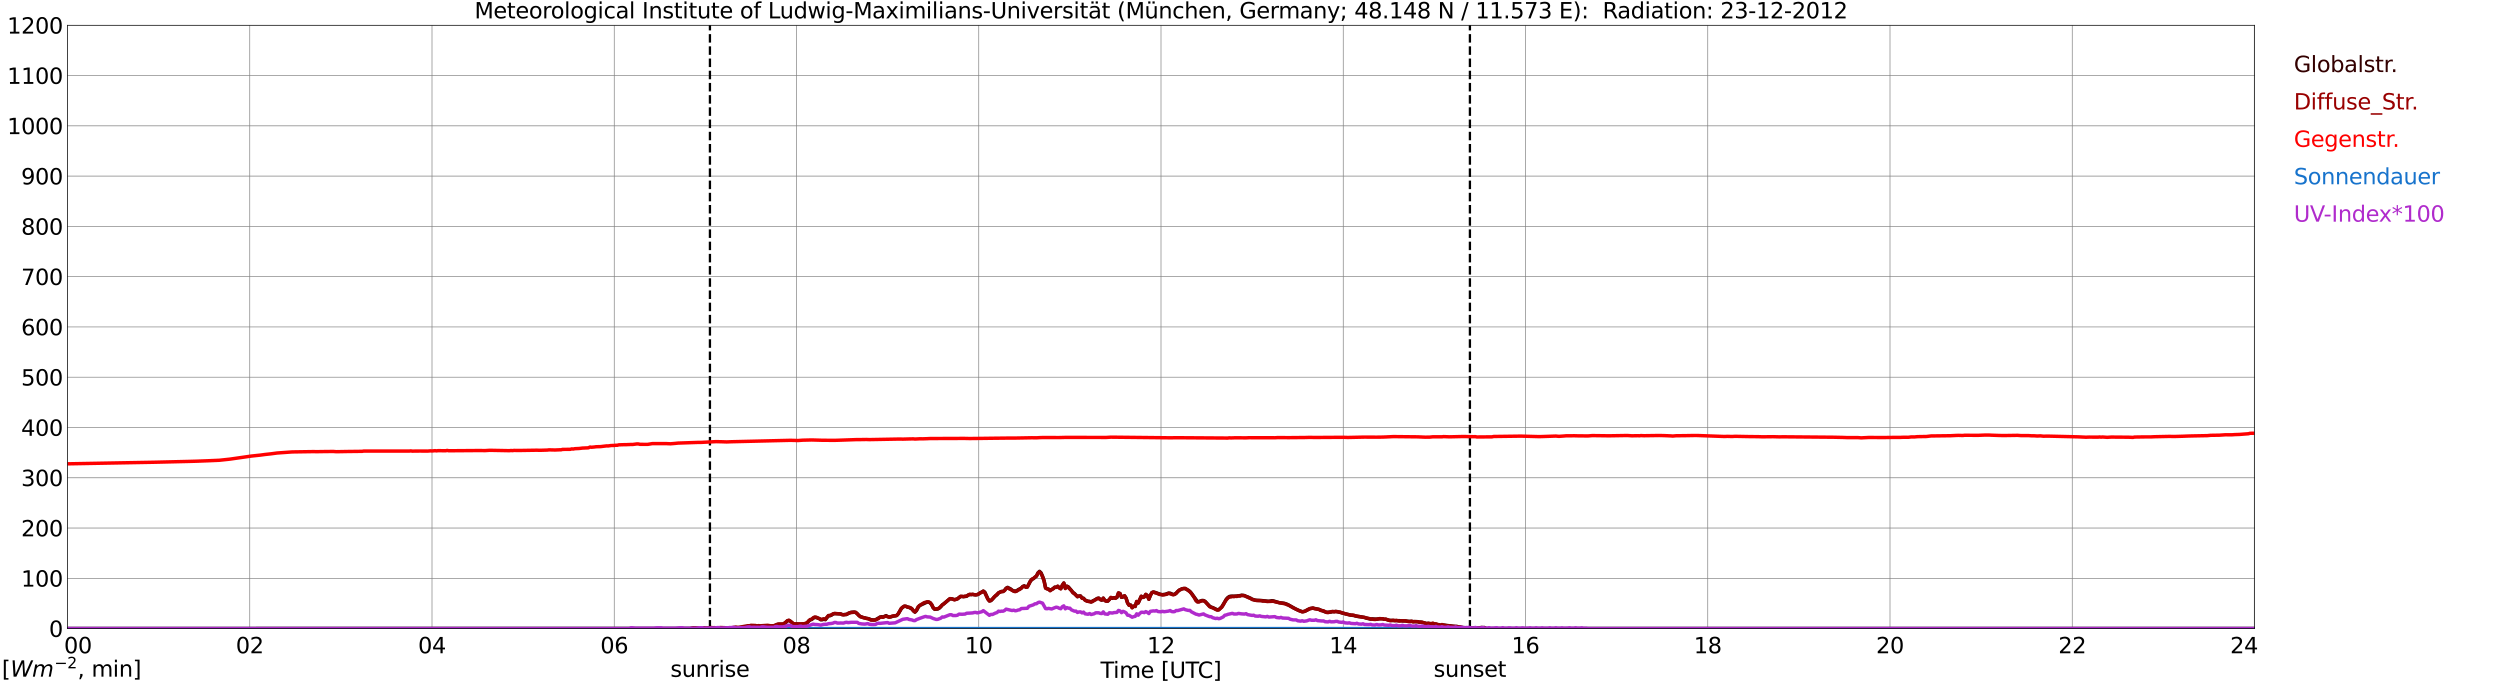 <?xml version="1.0" encoding="utf-8" standalone="no"?>
<!DOCTYPE svg PUBLIC "-//W3C//DTD SVG 1.1//EN"
  "http://www.w3.org/Graphics/SVG/1.1/DTD/svg11.dtd">
<svg xmlns:xlink="http://www.w3.org/1999/xlink" width="1085.4pt" height="296.64pt" viewBox="0 0 1085.4 296.64" xmlns="http://www.w3.org/2000/svg" version="1.1">
 <defs>
  <style type="text/css">*{stroke-linejoin: round; stroke-linecap: butt}</style>
 </defs>
 <g id="figure_1">
  <g id="patch_1">
   <path d="M 0 296.64 
L 1085.4 296.64 
L 1085.4 0 
L 0 0 
z
" style="fill: #ffffff"/>
  </g>
  <g id="axes_1">
   <g id="patch_2">
    <path d="M 29.306 272.909 
L 978.814 272.909 
L 978.814 10.976 
L 29.306 10.976 
z
" style="fill: #ffffff"/>
   </g>
   <g id="patch_3">
    <path d="M 978.814 272.909 
L 978.814 272.909 
L 978.814 10.976 
L 978.814 10.976 
z
" clip-path="url(#pb0e5150e53)" style="fill: #d3d3d3; opacity: 0.25; stroke: #d3d3d3; stroke-linejoin: miter"/>
   </g>
   <g id="matplotlib.axis_1">
    <g id="xtick_1">
     <g id="line2d_1">
      <path d="M 29.306 272.909 
L 29.306 10.976 
" clip-path="url(#pb0e5150e53)" style="fill: none; stroke: #808080; stroke-width: 0.3; stroke-linecap: square"/>
     </g>
     <g id="line2d_2"/>
     <g id="text_1">
      <!--    00 -->
      <g transform="translate(18.733 283.627) scale(0.095 -0.095)">
       <defs>
        <path id="DejaVuSans-20" transform="scale(0.016)"/>
        <path id="DejaVuSans-30" d="M 2034 4250 
Q 1547 4250 1301 3770 
Q 1056 3291 1056 2328 
Q 1056 1369 1301 889 
Q 1547 409 2034 409 
Q 2525 409 2770 889 
Q 3016 1369 3016 2328 
Q 3016 3291 2770 3770 
Q 2525 4250 2034 4250 
z
M 2034 4750 
Q 2819 4750 3233 4129 
Q 3647 3509 3647 2328 
Q 3647 1150 3233 529 
Q 2819 -91 2034 -91 
Q 1250 -91 836 529 
Q 422 1150 422 2328 
Q 422 3509 836 4129 
Q 1250 4750 2034 4750 
z
" transform="scale(0.016)"/>
       </defs>
       <use xlink:href="#DejaVuSans-20"/>
       <use xlink:href="#DejaVuSans-20" transform="translate(31.787 0)"/>
       <use xlink:href="#DejaVuSans-20" transform="translate(63.574 0)"/>
       <use xlink:href="#DejaVuSans-30" transform="translate(95.361 0)"/>
       <use xlink:href="#DejaVuSans-30" transform="translate(158.984 0)"/>
      </g>
     </g>
    </g>
    <g id="xtick_2">
     <g id="line2d_3">
      <path d="M 108.431 272.909 
L 108.431 10.976 
" clip-path="url(#pb0e5150e53)" style="fill: none; stroke: #808080; stroke-width: 0.3; stroke-linecap: square"/>
     </g>
     <g id="line2d_4"/>
     <g id="text_2">
      <!-- 02 -->
      <g transform="translate(102.387 283.627) scale(0.095 -0.095)">
       <defs>
        <path id="DejaVuSans-32" d="M 1228 531 
L 3431 531 
L 3431 0 
L 469 0 
L 469 531 
Q 828 903 1448 1529 
Q 2069 2156 2228 2338 
Q 2531 2678 2651 2914 
Q 2772 3150 2772 3378 
Q 2772 3750 2511 3984 
Q 2250 4219 1831 4219 
Q 1534 4219 1204 4116 
Q 875 4013 500 3803 
L 500 4441 
Q 881 4594 1212 4672 
Q 1544 4750 1819 4750 
Q 2544 4750 2975 4387 
Q 3406 4025 3406 3419 
Q 3406 3131 3298 2873 
Q 3191 2616 2906 2266 
Q 2828 2175 2409 1742 
Q 1991 1309 1228 531 
z
" transform="scale(0.016)"/>
       </defs>
       <use xlink:href="#DejaVuSans-30"/>
       <use xlink:href="#DejaVuSans-32" transform="translate(63.623 0)"/>
      </g>
     </g>
    </g>
    <g id="xtick_3">
     <g id="line2d_5">
      <path d="M 187.557 272.909 
L 187.557 10.976 
" clip-path="url(#pb0e5150e53)" style="fill: none; stroke: #808080; stroke-width: 0.3; stroke-linecap: square"/>
     </g>
     <g id="line2d_6"/>
     <g id="text_3">
      <!-- 04 -->
      <g transform="translate(181.513 283.627) scale(0.095 -0.095)">
       <defs>
        <path id="DejaVuSans-34" d="M 2419 4116 
L 825 1625 
L 2419 1625 
L 2419 4116 
z
M 2253 4666 
L 3047 4666 
L 3047 1625 
L 3713 1625 
L 3713 1100 
L 3047 1100 
L 3047 0 
L 2419 0 
L 2419 1100 
L 313 1100 
L 313 1709 
L 2253 4666 
z
" transform="scale(0.016)"/>
       </defs>
       <use xlink:href="#DejaVuSans-30"/>
       <use xlink:href="#DejaVuSans-34" transform="translate(63.623 0)"/>
      </g>
     </g>
    </g>
    <g id="xtick_4">
     <g id="line2d_7">
      <path d="M 266.683 272.909 
L 266.683 10.976 
" clip-path="url(#pb0e5150e53)" style="fill: none; stroke: #808080; stroke-width: 0.3; stroke-linecap: square"/>
     </g>
     <g id="line2d_8"/>
     <g id="text_4">
      <!-- 06 -->
      <g transform="translate(260.638 283.627) scale(0.095 -0.095)">
       <defs>
        <path id="DejaVuSans-36" d="M 2113 2584 
Q 1688 2584 1439 2293 
Q 1191 2003 1191 1497 
Q 1191 994 1439 701 
Q 1688 409 2113 409 
Q 2538 409 2786 701 
Q 3034 994 3034 1497 
Q 3034 2003 2786 2293 
Q 2538 2584 2113 2584 
z
M 3366 4563 
L 3366 3988 
Q 3128 4100 2886 4159 
Q 2644 4219 2406 4219 
Q 1781 4219 1451 3797 
Q 1122 3375 1075 2522 
Q 1259 2794 1537 2939 
Q 1816 3084 2150 3084 
Q 2853 3084 3261 2657 
Q 3669 2231 3669 1497 
Q 3669 778 3244 343 
Q 2819 -91 2113 -91 
Q 1303 -91 875 529 
Q 447 1150 447 2328 
Q 447 3434 972 4092 
Q 1497 4750 2381 4750 
Q 2619 4750 2861 4703 
Q 3103 4656 3366 4563 
z
" transform="scale(0.016)"/>
       </defs>
       <use xlink:href="#DejaVuSans-30"/>
       <use xlink:href="#DejaVuSans-36" transform="translate(63.623 0)"/>
      </g>
     </g>
    </g>
    <g id="xtick_5">
     <g id="line2d_9">
      <path d="M 345.808 272.909 
L 345.808 10.976 
" clip-path="url(#pb0e5150e53)" style="fill: none; stroke: #808080; stroke-width: 0.3; stroke-linecap: square"/>
     </g>
     <g id="line2d_10"/>
     <g id="text_5">
      <!-- 08 -->
      <g transform="translate(339.764 283.627) scale(0.095 -0.095)">
       <defs>
        <path id="DejaVuSans-38" d="M 2034 2216 
Q 1584 2216 1326 1975 
Q 1069 1734 1069 1313 
Q 1069 891 1326 650 
Q 1584 409 2034 409 
Q 2484 409 2743 651 
Q 3003 894 3003 1313 
Q 3003 1734 2745 1975 
Q 2488 2216 2034 2216 
z
M 1403 2484 
Q 997 2584 770 2862 
Q 544 3141 544 3541 
Q 544 4100 942 4425 
Q 1341 4750 2034 4750 
Q 2731 4750 3128 4425 
Q 3525 4100 3525 3541 
Q 3525 3141 3298 2862 
Q 3072 2584 2669 2484 
Q 3125 2378 3379 2068 
Q 3634 1759 3634 1313 
Q 3634 634 3220 271 
Q 2806 -91 2034 -91 
Q 1263 -91 848 271 
Q 434 634 434 1313 
Q 434 1759 690 2068 
Q 947 2378 1403 2484 
z
M 1172 3481 
Q 1172 3119 1398 2916 
Q 1625 2713 2034 2713 
Q 2441 2713 2670 2916 
Q 2900 3119 2900 3481 
Q 2900 3844 2670 4047 
Q 2441 4250 2034 4250 
Q 1625 4250 1398 4047 
Q 1172 3844 1172 3481 
z
" transform="scale(0.016)"/>
       </defs>
       <use xlink:href="#DejaVuSans-30"/>
       <use xlink:href="#DejaVuSans-38" transform="translate(63.623 0)"/>
      </g>
     </g>
    </g>
    <g id="xtick_6">
     <g id="line2d_11">
      <path d="M 424.934 272.909 
L 424.934 10.976 
" clip-path="url(#pb0e5150e53)" style="fill: none; stroke: #808080; stroke-width: 0.3; stroke-linecap: square"/>
     </g>
     <g id="line2d_12"/>
     <g id="text_6">
      <!-- 10 -->
      <g transform="translate(418.89 283.627) scale(0.095 -0.095)">
       <defs>
        <path id="DejaVuSans-31" d="M 794 531 
L 1825 531 
L 1825 4091 
L 703 3866 
L 703 4441 
L 1819 4666 
L 2450 4666 
L 2450 531 
L 3481 531 
L 3481 0 
L 794 0 
L 794 531 
z
" transform="scale(0.016)"/>
       </defs>
       <use xlink:href="#DejaVuSans-31"/>
       <use xlink:href="#DejaVuSans-30" transform="translate(63.623 0)"/>
      </g>
     </g>
    </g>
    <g id="xtick_7">
     <g id="line2d_13">
      <path d="M 504.06 272.909 
L 504.06 10.976 
" clip-path="url(#pb0e5150e53)" style="fill: none; stroke: #808080; stroke-width: 0.3; stroke-linecap: square"/>
     </g>
     <g id="line2d_14"/>
     <g id="text_7">
      <!-- 12 -->
      <g transform="translate(498.015 283.627) scale(0.095 -0.095)">
       <use xlink:href="#DejaVuSans-31"/>
       <use xlink:href="#DejaVuSans-32" transform="translate(63.623 0)"/>
      </g>
     </g>
    </g>
    <g id="xtick_8">
     <g id="line2d_15">
      <path d="M 583.185 272.909 
L 583.185 10.976 
" clip-path="url(#pb0e5150e53)" style="fill: none; stroke: #808080; stroke-width: 0.3; stroke-linecap: square"/>
     </g>
     <g id="line2d_16"/>
     <g id="text_8">
      <!-- 14 -->
      <g transform="translate(577.141 283.627) scale(0.095 -0.095)">
       <use xlink:href="#DejaVuSans-31"/>
       <use xlink:href="#DejaVuSans-34" transform="translate(63.623 0)"/>
      </g>
     </g>
    </g>
    <g id="xtick_9">
     <g id="line2d_17">
      <path d="M 662.311 272.909 
L 662.311 10.976 
" clip-path="url(#pb0e5150e53)" style="fill: none; stroke: #808080; stroke-width: 0.3; stroke-linecap: square"/>
     </g>
     <g id="line2d_18"/>
     <g id="text_9">
      <!-- 16 -->
      <g transform="translate(656.267 283.627) scale(0.095 -0.095)">
       <use xlink:href="#DejaVuSans-31"/>
       <use xlink:href="#DejaVuSans-36" transform="translate(63.623 0)"/>
      </g>
     </g>
    </g>
    <g id="xtick_10">
     <g id="line2d_19">
      <path d="M 741.437 272.909 
L 741.437 10.976 
" clip-path="url(#pb0e5150e53)" style="fill: none; stroke: #808080; stroke-width: 0.3; stroke-linecap: square"/>
     </g>
     <g id="line2d_20"/>
     <g id="text_10">
      <!-- 18 -->
      <g transform="translate(735.392 283.627) scale(0.095 -0.095)">
       <use xlink:href="#DejaVuSans-31"/>
       <use xlink:href="#DejaVuSans-38" transform="translate(63.623 0)"/>
      </g>
     </g>
    </g>
    <g id="xtick_11">
     <g id="line2d_21">
      <path d="M 820.562 272.909 
L 820.562 10.976 
" clip-path="url(#pb0e5150e53)" style="fill: none; stroke: #808080; stroke-width: 0.3; stroke-linecap: square"/>
     </g>
     <g id="line2d_22"/>
     <g id="text_11">
      <!-- 20 -->
      <g transform="translate(814.518 283.627) scale(0.095 -0.095)">
       <use xlink:href="#DejaVuSans-32"/>
       <use xlink:href="#DejaVuSans-30" transform="translate(63.623 0)"/>
      </g>
     </g>
    </g>
    <g id="xtick_12">
     <g id="line2d_23">
      <path d="M 899.688 272.909 
L 899.688 10.976 
" clip-path="url(#pb0e5150e53)" style="fill: none; stroke: #808080; stroke-width: 0.3; stroke-linecap: square"/>
     </g>
     <g id="line2d_24"/>
     <g id="text_12">
      <!-- 22 -->
      <g transform="translate(893.644 283.627) scale(0.095 -0.095)">
       <use xlink:href="#DejaVuSans-32"/>
       <use xlink:href="#DejaVuSans-32" transform="translate(63.623 0)"/>
      </g>
     </g>
    </g>
    <g id="xtick_13">
     <g id="line2d_25">
      <path d="M 978.814 272.909 
L 978.814 10.976 
" clip-path="url(#pb0e5150e53)" style="fill: none; stroke: #808080; stroke-width: 0.3; stroke-linecap: square"/>
     </g>
     <g id="line2d_26"/>
     <g id="text_13">
      <!-- 24    -->
      <g transform="translate(968.241 283.627) scale(0.095 -0.095)">
       <use xlink:href="#DejaVuSans-32"/>
       <use xlink:href="#DejaVuSans-34" transform="translate(63.623 0)"/>
       <use xlink:href="#DejaVuSans-20" transform="translate(127.246 0)"/>
       <use xlink:href="#DejaVuSans-20" transform="translate(159.033 0)"/>
       <use xlink:href="#DejaVuSans-20" transform="translate(190.82 0)"/>
      </g>
     </g>
    </g>
    <g id="text_14">
     <!-- Time [UTC] -->
     <g transform="translate(477.806 294.322) scale(0.095 -0.095)">
      <defs>
       <path id="DejaVuSans-54" d="M -19 4666 
L 3928 4666 
L 3928 4134 
L 2272 4134 
L 2272 0 
L 1638 0 
L 1638 4134 
L -19 4134 
L -19 4666 
z
" transform="scale(0.016)"/>
       <path id="DejaVuSans-69" d="M 603 3500 
L 1178 3500 
L 1178 0 
L 603 0 
L 603 3500 
z
M 603 4863 
L 1178 4863 
L 1178 4134 
L 603 4134 
L 603 4863 
z
" transform="scale(0.016)"/>
       <path id="DejaVuSans-6d" d="M 3328 2828 
Q 3544 3216 3844 3400 
Q 4144 3584 4550 3584 
Q 5097 3584 5394 3201 
Q 5691 2819 5691 2113 
L 5691 0 
L 5113 0 
L 5113 2094 
Q 5113 2597 4934 2840 
Q 4756 3084 4391 3084 
Q 3944 3084 3684 2787 
Q 3425 2491 3425 1978 
L 3425 0 
L 2847 0 
L 2847 2094 
Q 2847 2600 2669 2842 
Q 2491 3084 2119 3084 
Q 1678 3084 1418 2786 
Q 1159 2488 1159 1978 
L 1159 0 
L 581 0 
L 581 3500 
L 1159 3500 
L 1159 2956 
Q 1356 3278 1631 3431 
Q 1906 3584 2284 3584 
Q 2666 3584 2933 3390 
Q 3200 3197 3328 2828 
z
" transform="scale(0.016)"/>
       <path id="DejaVuSans-65" d="M 3597 1894 
L 3597 1613 
L 953 1613 
Q 991 1019 1311 708 
Q 1631 397 2203 397 
Q 2534 397 2845 478 
Q 3156 559 3463 722 
L 3463 178 
Q 3153 47 2828 -22 
Q 2503 -91 2169 -91 
Q 1331 -91 842 396 
Q 353 884 353 1716 
Q 353 2575 817 3079 
Q 1281 3584 2069 3584 
Q 2775 3584 3186 3129 
Q 3597 2675 3597 1894 
z
M 3022 2063 
Q 3016 2534 2758 2815 
Q 2500 3097 2075 3097 
Q 1594 3097 1305 2825 
Q 1016 2553 972 2059 
L 3022 2063 
z
" transform="scale(0.016)"/>
       <path id="DejaVuSans-5b" d="M 550 4863 
L 1875 4863 
L 1875 4416 
L 1125 4416 
L 1125 -397 
L 1875 -397 
L 1875 -844 
L 550 -844 
L 550 4863 
z
" transform="scale(0.016)"/>
       <path id="DejaVuSans-55" d="M 556 4666 
L 1191 4666 
L 1191 1831 
Q 1191 1081 1462 751 
Q 1734 422 2344 422 
Q 2950 422 3222 751 
Q 3494 1081 3494 1831 
L 3494 4666 
L 4128 4666 
L 4128 1753 
Q 4128 841 3676 375 
Q 3225 -91 2344 -91 
Q 1459 -91 1007 375 
Q 556 841 556 1753 
L 556 4666 
z
" transform="scale(0.016)"/>
       <path id="DejaVuSans-43" d="M 4122 4306 
L 4122 3641 
Q 3803 3938 3442 4084 
Q 3081 4231 2675 4231 
Q 1875 4231 1450 3742 
Q 1025 3253 1025 2328 
Q 1025 1406 1450 917 
Q 1875 428 2675 428 
Q 3081 428 3442 575 
Q 3803 722 4122 1019 
L 4122 359 
Q 3791 134 3420 21 
Q 3050 -91 2638 -91 
Q 1578 -91 968 557 
Q 359 1206 359 2328 
Q 359 3453 968 4101 
Q 1578 4750 2638 4750 
Q 3056 4750 3426 4639 
Q 3797 4528 4122 4306 
z
" transform="scale(0.016)"/>
       <path id="DejaVuSans-5d" d="M 1947 4863 
L 1947 -844 
L 622 -844 
L 622 -397 
L 1369 -397 
L 1369 4416 
L 622 4416 
L 622 4863 
L 1947 4863 
z
" transform="scale(0.016)"/>
      </defs>
      <use xlink:href="#DejaVuSans-54"/>
      <use xlink:href="#DejaVuSans-69" transform="translate(57.959 0)"/>
      <use xlink:href="#DejaVuSans-6d" transform="translate(85.742 0)"/>
      <use xlink:href="#DejaVuSans-65" transform="translate(183.154 0)"/>
      <use xlink:href="#DejaVuSans-20" transform="translate(244.678 0)"/>
      <use xlink:href="#DejaVuSans-5b" transform="translate(276.465 0)"/>
      <use xlink:href="#DejaVuSans-55" transform="translate(315.479 0)"/>
      <use xlink:href="#DejaVuSans-54" transform="translate(388.672 0)"/>
      <use xlink:href="#DejaVuSans-43" transform="translate(443.881 0)"/>
      <use xlink:href="#DejaVuSans-5d" transform="translate(513.705 0)"/>
     </g>
    </g>
   </g>
   <g id="matplotlib.axis_2">
    <g id="ytick_1">
     <g id="line2d_27">
      <path d="M 29.306 272.909 
L 978.814 272.909 
" clip-path="url(#pb0e5150e53)" style="fill: none; stroke: #808080; stroke-width: 0.3; stroke-linecap: square"/>
     </g>
     <g id="line2d_28"/>
     <g id="text_15">
      <!-- 0 -->
      <g transform="translate(21.261 276.518) scale(0.095 -0.095)">
       <use xlink:href="#DejaVuSans-30"/>
      </g>
     </g>
    </g>
    <g id="ytick_2">
     <g id="line2d_29">
      <path d="M 29.306 251.081 
L 978.814 251.081 
" clip-path="url(#pb0e5150e53)" style="fill: none; stroke: #808080; stroke-width: 0.3; stroke-linecap: square"/>
     </g>
     <g id="line2d_30"/>
     <g id="text_16">
      <!-- 100 -->
      <g transform="translate(9.173 254.69) scale(0.095 -0.095)">
       <use xlink:href="#DejaVuSans-31"/>
       <use xlink:href="#DejaVuSans-30" transform="translate(63.623 0)"/>
       <use xlink:href="#DejaVuSans-30" transform="translate(127.246 0)"/>
      </g>
     </g>
    </g>
    <g id="ytick_3">
     <g id="line2d_31">
      <path d="M 29.306 229.253 
L 978.814 229.253 
" clip-path="url(#pb0e5150e53)" style="fill: none; stroke: #808080; stroke-width: 0.3; stroke-linecap: square"/>
     </g>
     <g id="line2d_32"/>
     <g id="text_17">
      <!-- 200 -->
      <g transform="translate(9.173 232.863) scale(0.095 -0.095)">
       <use xlink:href="#DejaVuSans-32"/>
       <use xlink:href="#DejaVuSans-30" transform="translate(63.623 0)"/>
       <use xlink:href="#DejaVuSans-30" transform="translate(127.246 0)"/>
      </g>
     </g>
    </g>
    <g id="ytick_4">
     <g id="line2d_33">
      <path d="M 29.306 207.426 
L 978.814 207.426 
" clip-path="url(#pb0e5150e53)" style="fill: none; stroke: #808080; stroke-width: 0.3; stroke-linecap: square"/>
     </g>
     <g id="line2d_34"/>
     <g id="text_18">
      <!-- 300 -->
      <g transform="translate(9.173 211.035) scale(0.095 -0.095)">
       <defs>
        <path id="DejaVuSans-33" d="M 2597 2516 
Q 3050 2419 3304 2112 
Q 3559 1806 3559 1356 
Q 3559 666 3084 287 
Q 2609 -91 1734 -91 
Q 1441 -91 1130 -33 
Q 819 25 488 141 
L 488 750 
Q 750 597 1062 519 
Q 1375 441 1716 441 
Q 2309 441 2620 675 
Q 2931 909 2931 1356 
Q 2931 1769 2642 2001 
Q 2353 2234 1838 2234 
L 1294 2234 
L 1294 2753 
L 1863 2753 
Q 2328 2753 2575 2939 
Q 2822 3125 2822 3475 
Q 2822 3834 2567 4026 
Q 2313 4219 1838 4219 
Q 1578 4219 1281 4162 
Q 984 4106 628 3988 
L 628 4550 
Q 988 4650 1302 4700 
Q 1616 4750 1894 4750 
Q 2613 4750 3031 4423 
Q 3450 4097 3450 3541 
Q 3450 3153 3228 2886 
Q 3006 2619 2597 2516 
z
" transform="scale(0.016)"/>
       </defs>
       <use xlink:href="#DejaVuSans-33"/>
       <use xlink:href="#DejaVuSans-30" transform="translate(63.623 0)"/>
       <use xlink:href="#DejaVuSans-30" transform="translate(127.246 0)"/>
      </g>
     </g>
    </g>
    <g id="ytick_5">
     <g id="line2d_35">
      <path d="M 29.306 185.598 
L 978.814 185.598 
" clip-path="url(#pb0e5150e53)" style="fill: none; stroke: #808080; stroke-width: 0.3; stroke-linecap: square"/>
     </g>
     <g id="line2d_36"/>
     <g id="text_19">
      <!-- 400 -->
      <g transform="translate(9.173 189.207) scale(0.095 -0.095)">
       <use xlink:href="#DejaVuSans-34"/>
       <use xlink:href="#DejaVuSans-30" transform="translate(63.623 0)"/>
       <use xlink:href="#DejaVuSans-30" transform="translate(127.246 0)"/>
      </g>
     </g>
    </g>
    <g id="ytick_6">
     <g id="line2d_37">
      <path d="M 29.306 163.77 
L 978.814 163.77 
" clip-path="url(#pb0e5150e53)" style="fill: none; stroke: #808080; stroke-width: 0.3; stroke-linecap: square"/>
     </g>
     <g id="line2d_38"/>
     <g id="text_20">
      <!-- 500 -->
      <g transform="translate(9.173 167.379) scale(0.095 -0.095)">
       <defs>
        <path id="DejaVuSans-35" d="M 691 4666 
L 3169 4666 
L 3169 4134 
L 1269 4134 
L 1269 2991 
Q 1406 3038 1543 3061 
Q 1681 3084 1819 3084 
Q 2600 3084 3056 2656 
Q 3513 2228 3513 1497 
Q 3513 744 3044 326 
Q 2575 -91 1722 -91 
Q 1428 -91 1123 -41 
Q 819 9 494 109 
L 494 744 
Q 775 591 1075 516 
Q 1375 441 1709 441 
Q 2250 441 2565 725 
Q 2881 1009 2881 1497 
Q 2881 1984 2565 2268 
Q 2250 2553 1709 2553 
Q 1456 2553 1204 2497 
Q 953 2441 691 2322 
L 691 4666 
z
" transform="scale(0.016)"/>
       </defs>
       <use xlink:href="#DejaVuSans-35"/>
       <use xlink:href="#DejaVuSans-30" transform="translate(63.623 0)"/>
       <use xlink:href="#DejaVuSans-30" transform="translate(127.246 0)"/>
      </g>
     </g>
    </g>
    <g id="ytick_7">
     <g id="line2d_39">
      <path d="M 29.306 141.942 
L 978.814 141.942 
" clip-path="url(#pb0e5150e53)" style="fill: none; stroke: #808080; stroke-width: 0.3; stroke-linecap: square"/>
     </g>
     <g id="line2d_40"/>
     <g id="text_21">
      <!-- 600 -->
      <g transform="translate(9.173 145.551) scale(0.095 -0.095)">
       <use xlink:href="#DejaVuSans-36"/>
       <use xlink:href="#DejaVuSans-30" transform="translate(63.623 0)"/>
       <use xlink:href="#DejaVuSans-30" transform="translate(127.246 0)"/>
      </g>
     </g>
    </g>
    <g id="ytick_8">
     <g id="line2d_41">
      <path d="M 29.306 120.114 
L 978.814 120.114 
" clip-path="url(#pb0e5150e53)" style="fill: none; stroke: #808080; stroke-width: 0.3; stroke-linecap: square"/>
     </g>
     <g id="line2d_42"/>
     <g id="text_22">
      <!-- 700 -->
      <g transform="translate(9.173 123.724) scale(0.095 -0.095)">
       <defs>
        <path id="DejaVuSans-37" d="M 525 4666 
L 3525 4666 
L 3525 4397 
L 1831 0 
L 1172 0 
L 2766 4134 
L 525 4134 
L 525 4666 
z
" transform="scale(0.016)"/>
       </defs>
       <use xlink:href="#DejaVuSans-37"/>
       <use xlink:href="#DejaVuSans-30" transform="translate(63.623 0)"/>
       <use xlink:href="#DejaVuSans-30" transform="translate(127.246 0)"/>
      </g>
     </g>
    </g>
    <g id="ytick_9">
     <g id="line2d_43">
      <path d="M 29.306 98.287 
L 978.814 98.287 
" clip-path="url(#pb0e5150e53)" style="fill: none; stroke: #808080; stroke-width: 0.3; stroke-linecap: square"/>
     </g>
     <g id="line2d_44"/>
     <g id="text_23">
      <!-- 800 -->
      <g transform="translate(9.173 101.896) scale(0.095 -0.095)">
       <use xlink:href="#DejaVuSans-38"/>
       <use xlink:href="#DejaVuSans-30" transform="translate(63.623 0)"/>
       <use xlink:href="#DejaVuSans-30" transform="translate(127.246 0)"/>
      </g>
     </g>
    </g>
    <g id="ytick_10">
     <g id="line2d_45">
      <path d="M 29.306 76.459 
L 978.814 76.459 
" clip-path="url(#pb0e5150e53)" style="fill: none; stroke: #808080; stroke-width: 0.3; stroke-linecap: square"/>
     </g>
     <g id="line2d_46"/>
     <g id="text_24">
      <!-- 900 -->
      <g transform="translate(9.173 80.068) scale(0.095 -0.095)">
       <defs>
        <path id="DejaVuSans-39" d="M 703 97 
L 703 672 
Q 941 559 1184 500 
Q 1428 441 1663 441 
Q 2288 441 2617 861 
Q 2947 1281 2994 2138 
Q 2813 1869 2534 1725 
Q 2256 1581 1919 1581 
Q 1219 1581 811 2004 
Q 403 2428 403 3163 
Q 403 3881 828 4315 
Q 1253 4750 1959 4750 
Q 2769 4750 3195 4129 
Q 3622 3509 3622 2328 
Q 3622 1225 3098 567 
Q 2575 -91 1691 -91 
Q 1453 -91 1209 -44 
Q 966 3 703 97 
z
M 1959 2075 
Q 2384 2075 2632 2365 
Q 2881 2656 2881 3163 
Q 2881 3666 2632 3958 
Q 2384 4250 1959 4250 
Q 1534 4250 1286 3958 
Q 1038 3666 1038 3163 
Q 1038 2656 1286 2365 
Q 1534 2075 1959 2075 
z
" transform="scale(0.016)"/>
       </defs>
       <use xlink:href="#DejaVuSans-39"/>
       <use xlink:href="#DejaVuSans-30" transform="translate(63.623 0)"/>
       <use xlink:href="#DejaVuSans-30" transform="translate(127.246 0)"/>
      </g>
     </g>
    </g>
    <g id="ytick_11">
     <g id="line2d_47">
      <path d="M 29.306 54.631 
L 978.814 54.631 
" clip-path="url(#pb0e5150e53)" style="fill: none; stroke: #808080; stroke-width: 0.3; stroke-linecap: square"/>
     </g>
     <g id="line2d_48"/>
     <g id="text_25">
      <!-- 1000 -->
      <g transform="translate(3.128 58.24) scale(0.095 -0.095)">
       <use xlink:href="#DejaVuSans-31"/>
       <use xlink:href="#DejaVuSans-30" transform="translate(63.623 0)"/>
       <use xlink:href="#DejaVuSans-30" transform="translate(127.246 0)"/>
       <use xlink:href="#DejaVuSans-30" transform="translate(190.869 0)"/>
      </g>
     </g>
    </g>
    <g id="ytick_12">
     <g id="line2d_49">
      <path d="M 29.306 32.803 
L 978.814 32.803 
" clip-path="url(#pb0e5150e53)" style="fill: none; stroke: #808080; stroke-width: 0.3; stroke-linecap: square"/>
     </g>
     <g id="line2d_50"/>
     <g id="text_26">
      <!-- 1100 -->
      <g transform="translate(3.128 36.413) scale(0.095 -0.095)">
       <use xlink:href="#DejaVuSans-31"/>
       <use xlink:href="#DejaVuSans-31" transform="translate(63.623 0)"/>
       <use xlink:href="#DejaVuSans-30" transform="translate(127.246 0)"/>
       <use xlink:href="#DejaVuSans-30" transform="translate(190.869 0)"/>
      </g>
     </g>
    </g>
    <g id="ytick_13">
     <g id="line2d_51">
      <path d="M 29.306 10.976 
L 978.814 10.976 
" clip-path="url(#pb0e5150e53)" style="fill: none; stroke: #808080; stroke-width: 0.3; stroke-linecap: square"/>
     </g>
     <g id="line2d_52"/>
     <g id="text_27">
      <!-- 1200 -->
      <g transform="translate(3.128 14.585) scale(0.095 -0.095)">
       <use xlink:href="#DejaVuSans-31"/>
       <use xlink:href="#DejaVuSans-32" transform="translate(63.623 0)"/>
       <use xlink:href="#DejaVuSans-30" transform="translate(127.246 0)"/>
       <use xlink:href="#DejaVuSans-30" transform="translate(190.869 0)"/>
      </g>
     </g>
    </g>
   </g>
   <g id="line2d_53">
    <path d="M 308.224 272.909 
L 308.224 10.976 
" clip-path="url(#pb0e5150e53)" style="fill: none; stroke-dasharray: 3.7,1.6; stroke-dashoffset: 0; stroke: #000000"/>
   </g>
   <g id="line2d_54">
    <path d="M 638.178 272.909 
L 638.178 10.976 
" clip-path="url(#pb0e5150e53)" style="fill: none; stroke-dasharray: 3.7,1.6; stroke-dashoffset: 0; stroke: #000000"/>
   </g>
   <g id="line2d_55">
    <path d="M 29.306 272.909 
L 306.905 272.865 
L 307.564 272.778 
L 308.224 272.896 
L 308.883 272.747 
L 310.861 272.806 
L 311.521 272.865 
L 312.18 272.747 
L 314.818 272.896 
L 319.433 272.512 
L 320.752 272.512 
L 322.071 272.422 
L 322.73 272.215 
L 327.346 271.682 
L 329.983 271.918 
L 333.28 271.682 
L 334.599 271.859 
L 335.918 271.769 
L 337.896 271.029 
L 339.874 271.029 
L 341.193 270.289 
L 341.852 269.55 
L 342.512 269.401 
L 343.171 269.698 
L 344.49 270.881 
L 345.149 271.001 
L 345.808 270.881 
L 347.787 271.001 
L 349.105 270.912 
L 349.765 270.735 
L 350.424 270.438 
L 351.083 269.698 
L 351.743 269.163 
L 352.402 268.956 
L 353.062 268.423 
L 353.721 268.067 
L 354.38 268.129 
L 355.699 268.572 
L 356.359 269.104 
L 357.018 269.076 
L 357.677 268.81 
L 358.337 269.045 
L 359.655 267.386 
L 360.315 267.358 
L 360.974 267.061 
L 361.634 266.618 
L 362.293 266.411 
L 364.271 266.498 
L 364.93 266.529 
L 365.59 266.795 
L 366.249 266.884 
L 366.909 266.764 
L 367.568 266.795 
L 368.227 266.321 
L 369.546 265.817 
L 370.865 265.727 
L 371.524 265.965 
L 372.184 266.439 
L 372.843 267.179 
L 373.502 267.653 
L 374.821 268.157 
L 375.481 268.246 
L 376.14 268.454 
L 377.459 268.72 
L 378.118 269.045 
L 379.437 269.194 
L 380.096 269.076 
L 382.074 267.921 
L 382.734 267.773 
L 383.393 267.86 
L 384.712 267.299 
L 385.371 267.683 
L 386.031 267.891 
L 386.69 267.832 
L 388.009 267.445 
L 388.668 267.386 
L 389.328 267.179 
L 389.987 266.498 
L 391.306 264.278 
L 391.965 263.597 
L 392.624 263.241 
L 393.284 263.211 
L 393.943 263.536 
L 394.603 263.684 
L 395.921 264.424 
L 396.581 265.195 
L 397.24 265.758 
L 397.899 265.108 
L 398.559 263.863 
L 399.218 262.944 
L 402.515 261.403 
L 403.175 261.403 
L 403.834 261.759 
L 404.493 262.589 
L 405.153 263.892 
L 405.812 264.544 
L 407.131 264.424 
L 407.79 264.04 
L 408.45 263.449 
L 409.109 262.648 
L 410.428 261.582 
L 412.406 259.982 
L 413.065 259.954 
L 414.384 260.308 
L 415.043 260.22 
L 415.703 259.982 
L 417.022 258.976 
L 417.681 258.946 
L 418.34 259.066 
L 419.659 258.887 
L 420.318 258.354 
L 420.978 258.116 
L 421.637 258.177 
L 422.297 258.088 
L 423.615 258.265 
L 424.275 258.177 
L 425.593 257.466 
L 426.912 256.636 
L 427.572 257.079 
L 428.89 259.982 
L 429.55 260.901 
L 430.209 260.812 
L 431.528 259.419 
L 432.187 258.71 
L 432.847 258.265 
L 433.506 257.407 
L 434.825 256.754 
L 435.484 256.813 
L 436.144 256.252 
L 436.803 255.392 
L 437.462 255.008 
L 438.781 255.689 
L 439.44 256.252 
L 440.1 256.518 
L 440.759 256.606 
L 441.419 256.459 
L 442.078 255.984 
L 443.397 255.303 
L 444.056 254.622 
L 444.716 254.327 
L 445.375 254.859 
L 446.034 254.829 
L 447.353 252.312 
L 448.012 251.572 
L 448.672 251.216 
L 449.991 250.09 
L 450.65 248.7 
L 451.309 248.047 
L 451.969 248.669 
L 452.628 250.149 
L 453.287 252.046 
L 453.947 255.156 
L 454.606 255.599 
L 455.266 255.776 
L 455.925 256.252 
L 456.584 255.955 
L 457.244 255.51 
L 457.903 254.918 
L 458.563 254.918 
L 459.222 254.593 
L 460.541 255.54 
L 461.2 254.207 
L 461.859 253.142 
L 462.519 255.303 
L 463.178 254.504 
L 463.838 254.77 
L 465.816 257.169 
L 466.475 257.642 
L 467.794 259.035 
L 468.453 258.769 
L 469.113 258.738 
L 469.772 259.598 
L 470.431 259.716 
L 471.091 260.515 
L 472.409 261.078 
L 473.069 261.078 
L 473.728 261.344 
L 474.388 260.901 
L 475.047 260.635 
L 476.366 259.806 
L 477.025 259.688 
L 477.685 260.249 
L 478.344 260.576 
L 479.003 259.688 
L 479.663 260.635 
L 480.322 260.96 
L 480.981 260.991 
L 482.3 259.509 
L 482.96 259.775 
L 483.619 259.48 
L 484.278 259.657 
L 484.938 259.391 
L 485.597 257.525 
L 486.256 257.673 
L 486.916 259.332 
L 487.575 259.212 
L 488.235 258.679 
L 488.894 259.627 
L 489.553 261.7 
L 490.213 262.737 
L 490.872 262.648 
L 491.532 263.774 
L 492.191 263.152 
L 492.85 263.329 
L 493.51 261.227 
L 494.169 261.79 
L 495.488 258.887 
L 496.147 259.36 
L 496.807 259.153 
L 497.466 258.088 
L 498.125 258.502 
L 498.785 260.161 
L 499.444 258.502 
L 500.103 257.258 
L 500.763 257.051 
L 501.422 257.169 
L 504.06 258.116 
L 504.719 258.177 
L 506.038 257.97 
L 507.357 257.494 
L 508.016 257.525 
L 509.335 258.116 
L 509.994 257.97 
L 510.654 257.494 
L 511.972 256.221 
L 513.291 255.599 
L 513.95 255.482 
L 514.61 255.569 
L 515.929 256.252 
L 516.588 256.754 
L 517.247 257.525 
L 519.885 261.168 
L 520.544 261.168 
L 521.863 260.694 
L 522.522 260.722 
L 523.182 261.078 
L 525.16 263.152 
L 525.819 263.567 
L 526.479 263.774 
L 528.457 264.721 
L 529.116 264.721 
L 530.435 263.477 
L 531.754 261.316 
L 532.413 260.131 
L 533.073 259.419 
L 533.732 258.976 
L 534.391 258.828 
L 536.369 258.828 
L 538.348 258.59 
L 539.007 258.413 
L 539.666 258.444 
L 540.326 258.59 
L 540.985 258.946 
L 541.644 259.125 
L 542.963 259.747 
L 543.623 260.131 
L 544.941 260.576 
L 547.579 260.722 
L 548.898 260.842 
L 550.876 261.05 
L 552.195 260.812 
L 552.854 260.871 
L 554.173 261.286 
L 555.491 261.7 
L 557.47 261.879 
L 558.788 262.322 
L 562.745 264.514 
L 564.063 265.108 
L 565.382 265.581 
L 566.042 265.522 
L 567.36 264.988 
L 568.02 264.514 
L 569.338 264.099 
L 569.998 264.012 
L 572.635 264.573 
L 575.273 265.64 
L 575.932 265.817 
L 577.91 265.727 
L 578.57 265.522 
L 579.229 265.551 
L 579.889 265.433 
L 581.867 265.876 
L 583.185 266.262 
L 586.482 267.061 
L 587.801 267.238 
L 589.779 267.714 
L 590.439 267.714 
L 592.417 268.067 
L 593.076 268.336 
L 595.054 268.81 
L 595.714 268.689 
L 597.692 268.81 
L 598.351 268.748 
L 599.011 268.572 
L 600.329 268.661 
L 600.989 268.868 
L 601.648 268.868 
L 602.967 269.253 
L 604.945 269.432 
L 606.923 269.46 
L 608.242 269.491 
L 608.901 269.578 
L 610.22 269.578 
L 610.879 269.698 
L 612.198 269.757 
L 614.176 269.905 
L 615.495 269.905 
L 616.154 270.141 
L 616.814 270.052 
L 619.451 270.704 
L 620.111 270.645 
L 623.408 270.97 
L 624.067 271.178 
L 624.726 271.208 
L 625.386 271.444 
L 626.705 271.357 
L 631.98 272.007 
L 632.639 271.977 
L 633.298 272.215 
L 634.617 272.363 
L 635.936 272.512 
L 637.914 272.688 
L 639.233 272.719 
L 641.211 272.719 
L 643.189 272.422 
L 644.508 272.453 
L 645.167 272.909 
L 978.154 272.909 
L 978.154 272.909 
" clip-path="url(#pb0e5150e53)" style="fill: none; stroke: #330000; stroke-width: 1.5; stroke-linecap: square"/>
   </g>
   <g id="line2d_56">
    <path d="M 29.306 272.909 
L 299.652 272.909 
L 300.311 272.658 
L 300.971 272.533 
L 304.267 272.658 
L 304.927 272.658 
L 305.586 272.533 
L 306.905 272.616 
L 308.883 272.448 
L 309.543 272.533 
L 310.202 272.49 
L 310.861 272.658 
L 312.839 272.448 
L 316.136 272.575 
L 316.796 272.49 
L 317.455 272.575 
L 319.433 272.239 
L 320.093 272.365 
L 320.752 272.365 
L 324.708 271.652 
L 325.368 271.693 
L 326.027 271.483 
L 328.005 271.566 
L 328.665 271.778 
L 329.324 271.61 
L 329.983 271.693 
L 333.28 271.483 
L 334.599 271.693 
L 335.918 271.652 
L 336.577 271.442 
L 337.236 271.106 
L 337.896 270.938 
L 339.215 270.896 
L 339.874 270.938 
L 340.533 270.602 
L 341.852 269.469 
L 342.512 269.259 
L 344.49 270.77 
L 345.808 270.896 
L 349.105 270.811 
L 350.424 270.392 
L 351.083 269.552 
L 351.743 268.965 
L 352.402 268.838 
L 353.062 268.209 
L 353.721 267.873 
L 354.38 267.958 
L 356.359 268.923 
L 357.677 268.67 
L 358.337 268.838 
L 359.655 267.244 
L 360.315 267.159 
L 360.974 266.95 
L 361.634 266.531 
L 362.293 266.321 
L 364.271 266.487 
L 364.93 266.531 
L 365.59 266.867 
L 366.249 266.95 
L 367.568 266.74 
L 368.887 266.027 
L 370.865 265.817 
L 371.524 265.817 
L 373.502 267.79 
L 374.162 267.915 
L 375.481 268.336 
L 376.14 268.504 
L 376.799 268.545 
L 378.118 269.216 
L 379.437 269.216 
L 380.096 269.174 
L 381.415 268.545 
L 382.074 267.958 
L 382.734 267.915 
L 383.393 268 
L 384.053 267.664 
L 384.712 267.537 
L 386.031 267.958 
L 386.69 267.79 
L 387.349 267.496 
L 388.668 267.327 
L 389.328 267.244 
L 389.987 266.446 
L 391.306 264.095 
L 392.624 263.13 
L 393.284 263.257 
L 393.943 263.549 
L 395.262 263.802 
L 395.921 264.263 
L 396.581 265.23 
L 397.24 265.69 
L 397.899 264.935 
L 398.559 263.508 
L 399.218 262.879 
L 401.196 261.661 
L 402.515 261.283 
L 403.175 261.325 
L 403.834 261.619 
L 404.493 262.416 
L 405.153 263.802 
L 405.812 264.431 
L 407.131 264.263 
L 407.79 263.927 
L 409.109 262.584 
L 409.768 262.207 
L 411.746 260.443 
L 412.406 259.897 
L 413.065 259.939 
L 414.384 260.443 
L 415.703 259.982 
L 417.022 258.891 
L 418.34 259.015 
L 419 258.806 
L 419.659 258.806 
L 420.978 258.009 
L 421.637 258.092 
L 422.297 258.009 
L 422.956 258.219 
L 423.615 258.26 
L 424.275 258.136 
L 424.934 257.883 
L 425.593 257.295 
L 426.253 257.127 
L 426.912 256.665 
L 427.572 257.337 
L 428.89 260.15 
L 429.55 260.906 
L 430.209 260.653 
L 430.869 260.107 
L 431.528 259.269 
L 433.506 257.422 
L 434.165 257.086 
L 434.825 256.876 
L 435.484 256.791 
L 436.144 256.414 
L 436.803 255.49 
L 437.462 255.154 
L 438.122 255.658 
L 438.781 255.909 
L 440.1 256.708 
L 440.759 256.876 
L 441.419 256.665 
L 442.078 256.204 
L 442.737 255.909 
L 443.397 255.407 
L 444.056 254.65 
L 444.716 254.525 
L 445.375 254.986 
L 446.034 254.862 
L 447.353 252.299 
L 448.012 251.419 
L 448.672 251.166 
L 449.331 250.538 
L 449.991 250.116 
L 450.65 248.815 
L 451.309 248.27 
L 451.969 248.983 
L 452.628 250.411 
L 453.287 252.216 
L 453.947 255.407 
L 455.266 255.909 
L 455.925 256.499 
L 456.584 255.953 
L 457.244 255.658 
L 457.903 255.027 
L 458.563 255.027 
L 459.222 254.482 
L 459.881 255.322 
L 460.541 255.658 
L 461.2 254.063 
L 461.859 253.139 
L 462.519 255.532 
L 463.178 254.525 
L 465.156 256.372 
L 465.816 257.378 
L 466.475 257.8 
L 467.794 259.059 
L 468.453 258.806 
L 469.113 258.847 
L 469.772 259.729 
L 470.431 259.856 
L 471.091 260.57 
L 471.75 260.947 
L 473.728 261.366 
L 474.388 261.157 
L 475.047 260.653 
L 475.706 260.36 
L 476.366 259.897 
L 477.025 259.729 
L 477.685 260.36 
L 478.344 260.443 
L 479.003 259.729 
L 479.663 260.779 
L 480.322 261.03 
L 480.981 260.906 
L 481.641 260.275 
L 482.3 259.352 
L 482.96 259.646 
L 483.619 259.52 
L 484.278 259.773 
L 484.938 259.184 
L 485.597 257.378 
L 486.256 257.714 
L 486.916 259.31 
L 488.235 258.681 
L 488.894 259.773 
L 489.553 261.871 
L 490.213 262.794 
L 490.872 262.794 
L 491.532 263.885 
L 492.191 263.171 
L 492.85 263.213 
L 493.51 261.115 
L 494.169 261.788 
L 495.488 258.891 
L 496.147 259.393 
L 496.807 259.101 
L 497.466 258.051 
L 498.125 258.723 
L 498.785 260.15 
L 499.444 258.47 
L 500.103 257.337 
L 500.763 257.001 
L 501.422 257.378 
L 502.082 257.505 
L 503.4 258.092 
L 504.06 258.092 
L 504.719 258.302 
L 505.379 258.26 
L 506.697 257.968 
L 507.357 257.59 
L 509.335 258.26 
L 509.994 258.092 
L 510.654 257.632 
L 511.313 256.791 
L 511.972 256.245 
L 513.291 255.617 
L 514.61 255.449 
L 516.588 256.918 
L 517.247 257.632 
L 518.566 259.561 
L 519.226 260.821 
L 519.885 261.366 
L 520.544 261.366 
L 521.204 261.03 
L 521.863 260.864 
L 522.522 260.864 
L 523.182 261.157 
L 525.16 263.381 
L 525.819 263.717 
L 526.479 263.885 
L 527.797 264.599 
L 528.457 264.894 
L 529.116 264.809 
L 530.435 263.634 
L 531.094 262.626 
L 531.754 261.366 
L 532.413 260.401 
L 533.073 259.688 
L 533.732 259.184 
L 534.391 259.184 
L 535.051 258.974 
L 535.71 259.059 
L 536.369 258.891 
L 537.029 258.974 
L 537.688 258.681 
L 538.348 258.806 
L 539.007 258.555 
L 540.326 258.638 
L 542.304 259.605 
L 542.963 259.814 
L 543.623 260.275 
L 545.601 260.738 
L 547.579 260.779 
L 548.238 260.989 
L 548.898 260.947 
L 550.216 261.157 
L 552.195 261.074 
L 552.854 261.03 
L 553.513 261.283 
L 558.129 262.207 
L 558.788 262.543 
L 559.448 262.711 
L 561.426 263.885 
L 564.063 265.145 
L 565.382 265.649 
L 566.701 265.354 
L 567.36 264.85 
L 568.02 264.684 
L 568.679 264.18 
L 569.338 264.18 
L 569.998 263.97 
L 570.657 264.263 
L 572.635 264.557 
L 573.295 265.018 
L 574.613 265.186 
L 575.932 265.9 
L 576.592 265.985 
L 577.91 265.564 
L 578.57 265.481 
L 579.229 265.649 
L 579.889 265.522 
L 580.548 265.522 
L 581.207 265.69 
L 581.867 265.732 
L 582.526 266.068 
L 583.185 266.195 
L 584.504 266.614 
L 586.482 267.076 
L 587.142 267.033 
L 587.801 267.118 
L 588.46 267.413 
L 589.779 267.578 
L 590.439 267.79 
L 592.417 268.083 
L 595.714 268.838 
L 597.032 268.965 
L 598.351 268.67 
L 600.329 268.628 
L 600.989 268.882 
L 601.648 268.796 
L 602.967 269.301 
L 603.626 269.51 
L 604.945 269.259 
L 605.604 269.469 
L 606.264 269.342 
L 607.582 269.678 
L 608.242 269.51 
L 610.22 269.552 
L 611.539 269.888 
L 612.198 269.888 
L 612.858 269.678 
L 613.517 270.014 
L 614.176 269.846 
L 615.495 269.929 
L 616.814 270.183 
L 617.473 270.141 
L 619.451 270.811 
L 620.111 270.56 
L 620.77 270.77 
L 621.429 270.77 
L 622.089 270.519 
L 622.748 270.938 
L 623.408 270.853 
L 624.726 271.315 
L 625.386 271.442 
L 626.045 271.147 
L 626.705 271.398 
L 628.023 271.652 
L 628.683 271.778 
L 629.342 271.693 
L 630.661 271.944 
L 631.98 271.944 
L 632.639 272.071 
L 633.298 272.365 
L 633.958 272.156 
L 635.276 272.658 
L 636.595 272.49 
L 639.892 272.784 
L 640.552 272.616 
L 641.211 272.826 
L 642.53 272.575 
L 643.189 272.49 
L 643.848 272.575 
L 644.508 272.49 
L 645.167 272.909 
L 978.154 272.909 
L 978.154 272.909 
" clip-path="url(#pb0e5150e53)" style="fill: none; stroke: #990000; stroke-width: 1.5; stroke-linecap: square"/>
   </g>
   <g id="line2d_57">
    <path d="M 29.306 201.377 
L 49.747 201.002 
L 65.572 200.713 
L 67.55 200.674 
L 82.056 200.325 
L 85.353 200.233 
L 90.628 200.03 
L 93.266 199.915 
L 95.244 199.829 
L 99.86 199.334 
L 109.091 198.007 
L 113.047 197.588 
L 115.025 197.321 
L 117.663 197.031 
L 120.3 196.678 
L 125.575 196.302 
L 126.894 196.21 
L 136.125 196.066 
L 137.444 196.099 
L 140.082 196.055 
L 144.697 196.003 
L 146.016 196.112 
L 150.632 196.025 
L 156.566 195.955 
L 157.226 195.951 
L 157.885 195.835 
L 177.666 195.846 
L 178.326 195.761 
L 178.985 195.859 
L 182.282 195.818 
L 185.579 195.848 
L 186.898 195.741 
L 187.557 195.794 
L 188.876 195.665 
L 189.535 195.752 
L 190.195 195.656 
L 193.492 195.702 
L 194.151 195.553 
L 194.81 195.7 
L 207.998 195.601 
L 210.635 195.63 
L 212.614 195.503 
L 221.186 195.667 
L 221.845 195.586 
L 222.504 195.643 
L 223.164 195.551 
L 225.142 195.586 
L 226.461 195.566 
L 233.054 195.46 
L 234.373 195.503 
L 237.67 195.403 
L 238.329 195.307 
L 240.967 195.372 
L 242.945 195.285 
L 243.604 195.278 
L 244.264 195.104 
L 247.561 195.086 
L 248.22 194.888 
L 248.88 194.962 
L 249.539 194.811 
L 251.517 194.711 
L 252.836 194.541 
L 255.473 194.427 
L 256.133 194.078 
L 256.792 194.18 
L 258.111 194.06 
L 258.77 193.958 
L 260.748 193.903 
L 262.067 193.74 
L 263.386 193.587 
L 264.045 193.606 
L 265.364 193.421 
L 266.683 193.401 
L 267.342 193.301 
L 268.002 193.318 
L 268.661 193.133 
L 270.639 193.069 
L 271.958 193.05 
L 273.936 192.969 
L 274.595 192.984 
L 276.573 192.727 
L 277.233 192.757 
L 277.892 192.919 
L 281.189 192.928 
L 283.167 192.604 
L 286.464 192.594 
L 289.102 192.587 
L 291.08 192.677 
L 293.058 192.513 
L 294.377 192.373 
L 302.949 192.076 
L 304.267 192.076 
L 310.861 191.736 
L 313.499 191.797 
L 315.477 191.867 
L 317.455 191.788 
L 341.193 191.216 
L 343.171 191.168 
L 346.468 191.258 
L 348.446 191.111 
L 352.402 191.013 
L 357.018 191.146 
L 362.293 191.179 
L 363.612 191.144 
L 371.524 190.867 
L 373.502 190.852 
L 376.14 190.806 
L 377.459 190.858 
L 390.646 190.614 
L 391.965 190.653 
L 395.262 190.559 
L 396.581 190.542 
L 397.24 190.618 
L 399.218 190.511 
L 400.537 190.524 
L 402.515 190.457 
L 403.834 190.393 
L 415.043 190.358 
L 418.34 190.334 
L 420.978 190.391 
L 424.934 190.347 
L 430.869 190.269 
L 438.122 190.19 
L 440.759 190.19 
L 448.012 190.055 
L 449.991 190.088 
L 451.309 190.003 
L 452.628 189.961 
L 459.881 189.974 
L 462.519 189.904 
L 480.322 189.922 
L 482.3 189.797 
L 508.675 190.083 
L 509.994 190.035 
L 513.95 190.057 
L 533.073 190.186 
L 533.732 190.083 
L 534.391 190.142 
L 536.369 190.066 
L 540.985 190.103 
L 542.304 190.033 
L 553.513 190.059 
L 554.832 189.976 
L 559.448 190.011 
L 566.701 189.946 
L 568.679 189.887 
L 570.657 189.937 
L 583.185 189.859 
L 585.164 189.928 
L 592.417 189.769 
L 597.692 189.802 
L 600.329 189.762 
L 601.648 189.71 
L 604.945 189.551 
L 615.495 189.66 
L 618.792 189.804 
L 620.77 189.778 
L 622.089 189.636 
L 624.067 189.638 
L 626.045 189.651 
L 626.705 189.555 
L 629.342 189.656 
L 635.276 189.514 
L 639.892 189.597 
L 640.552 189.581 
L 641.211 189.717 
L 643.189 189.699 
L 647.805 189.658 
L 648.464 189.507 
L 660.333 189.346 
L 668.246 189.564 
L 669.564 189.529 
L 675.499 189.322 
L 676.817 189.448 
L 678.796 189.311 
L 680.114 189.195 
L 682.092 189.204 
L 683.411 189.184 
L 685.389 189.236 
L 686.708 189.236 
L 689.346 189.276 
L 691.324 189.116 
L 698.577 189.21 
L 706.49 189.079 
L 708.468 189.208 
L 711.105 189.162 
L 711.765 189.204 
L 712.424 189.112 
L 713.743 189.173 
L 720.337 189.077 
L 722.315 189.119 
L 724.293 189.195 
L 725.612 189.26 
L 726.271 189.317 
L 727.59 189.191 
L 732.205 189.136 
L 735.502 189.075 
L 736.821 189.077 
L 748.69 189.505 
L 750.009 189.448 
L 751.987 189.511 
L 753.306 189.429 
L 759.899 189.557 
L 763.196 189.579 
L 765.174 189.645 
L 769.79 189.594 
L 772.428 189.666 
L 774.406 189.642 
L 796.165 189.828 
L 800.122 189.917 
L 802.1 189.994 
L 806.715 189.994 
L 808.034 190.103 
L 811.331 189.933 
L 817.925 189.961 
L 822.541 189.9 
L 825.178 189.893 
L 826.497 189.835 
L 828.475 189.859 
L 829.794 189.693 
L 831.112 189.712 
L 832.431 189.579 
L 836.388 189.511 
L 838.366 189.276 
L 846.938 189.169 
L 848.916 189.066 
L 850.235 189.014 
L 852.213 189.075 
L 852.872 188.975 
L 858.806 189.005 
L 861.444 188.9 
L 863.422 188.881 
L 864.741 188.948 
L 868.038 189.064 
L 869.357 189.088 
L 870.675 189.09 
L 875.95 189.007 
L 877.269 189.11 
L 880.566 189.114 
L 881.885 189.197 
L 883.204 189.21 
L 884.522 189.306 
L 885.841 189.236 
L 887.16 189.378 
L 889.138 189.343 
L 902.326 189.664 
L 905.622 189.819 
L 906.941 189.767 
L 910.898 189.787 
L 911.557 189.717 
L 912.216 189.793 
L 912.876 189.73 
L 914.854 189.874 
L 916.832 189.745 
L 918.151 189.773 
L 920.129 189.789 
L 924.085 189.815 
L 926.063 189.902 
L 926.723 189.754 
L 931.338 189.682 
L 933.976 189.682 
L 935.295 189.61 
L 941.888 189.466 
L 943.867 189.511 
L 947.823 189.396 
L 949.801 189.315 
L 951.779 189.263 
L 958.373 189.136 
L 959.692 188.999 
L 963.648 188.935 
L 966.285 188.758 
L 968.923 188.78 
L 970.242 188.684 
L 972.22 188.619 
L 976.176 188.317 
L 976.836 188.128 
L 978.154 188.101 
L 978.154 188.101 
" clip-path="url(#pb0e5150e53)" style="fill: none; stroke: #ff0000; stroke-width: 1.5; stroke-linecap: square"/>
   </g>
   <g id="line2d_58">
    <path d="M 29.306 272.909 
L 978.154 272.909 
L 978.154 272.909 
" clip-path="url(#pb0e5150e53)" style="fill: none; stroke: #1773cc; stroke-width: 1.5; stroke-linecap: square"/>
   </g>
   <g id="line2d_59">
    <path d="M 29.306 272.909 
L 273.277 272.909 
L 273.936 272.56 
L 274.595 272.581 
L 275.914 272.778 
L 283.827 272.778 
L 285.145 272.581 
L 287.124 272.581 
L 287.783 272.778 
L 293.717 272.756 
L 295.036 272.56 
L 296.355 272.56 
L 297.014 272.778 
L 302.289 272.756 
L 303.608 272.538 
L 304.927 272.538 
L 305.586 272.734 
L 310.202 272.625 
L 311.521 272.472 
L 312.18 272.494 
L 312.839 272.712 
L 317.455 272.45 
L 318.774 272.363 
L 319.433 272.603 
L 322.73 272.494 
L 323.39 272.472 
L 324.708 272.188 
L 325.368 272.167 
L 326.027 272.363 
L 327.346 272.341 
L 329.983 272.385 
L 330.643 272.188 
L 331.302 272.145 
L 333.28 272.363 
L 335.918 272.363 
L 336.577 272.079 
L 337.236 271.992 
L 337.896 272.145 
L 339.874 272.167 
L 341.193 271.905 
L 341.852 271.555 
L 342.512 271.446 
L 343.171 271.534 
L 343.83 271.927 
L 344.49 272.079 
L 346.468 272.079 
L 347.127 271.905 
L 347.787 271.861 
L 348.446 272.079 
L 350.424 271.861 
L 352.402 271.184 
L 353.062 270.966 
L 353.721 271.119 
L 355.04 271.184 
L 356.359 271.403 
L 357.677 271.053 
L 358.996 271.032 
L 359.655 270.792 
L 360.974 270.682 
L 361.634 270.551 
L 362.293 270.246 
L 362.952 270.268 
L 363.612 270.53 
L 364.93 270.486 
L 366.249 270.508 
L 366.909 270.268 
L 367.568 270.18 
L 368.227 270.333 
L 369.546 270.18 
L 372.184 270.18 
L 372.843 270.661 
L 374.162 270.879 
L 375.481 270.966 
L 376.799 270.748 
L 377.459 271.053 
L 378.777 271.163 
L 380.096 271.119 
L 380.756 270.726 
L 381.415 270.573 
L 382.074 270.639 
L 385.371 270.289 
L 386.031 270.617 
L 388.668 270.399 
L 391.965 268.871 
L 393.943 268.587 
L 394.603 268.914 
L 395.921 269.154 
L 396.581 269.416 
L 397.24 269.46 
L 397.899 269.002 
L 399.878 268.259 
L 401.196 267.801 
L 401.856 267.605 
L 402.515 267.823 
L 403.834 267.91 
L 405.153 268.521 
L 406.471 268.936 
L 407.131 268.892 
L 408.45 268.39 
L 409.109 267.845 
L 409.768 267.932 
L 412.406 266.884 
L 413.065 266.884 
L 413.725 267.255 
L 415.043 267.234 
L 415.703 267.103 
L 416.362 266.622 
L 417.681 266.688 
L 419 266.601 
L 419.659 266.251 
L 420.978 266.186 
L 422.297 266.099 
L 422.956 265.924 
L 423.615 265.88 
L 424.275 266.099 
L 426.253 265.596 
L 426.912 265.116 
L 429.55 267.146 
L 430.209 266.732 
L 430.869 266.797 
L 432.187 266.164 
L 432.847 265.968 
L 433.506 265.335 
L 434.165 265.466 
L 434.825 265.335 
L 435.484 265.356 
L 436.144 265.051 
L 436.803 264.461 
L 439.44 265.073 
L 440.1 264.898 
L 440.759 265.182 
L 441.419 265.073 
L 442.078 264.833 
L 442.737 264.745 
L 443.397 264.2 
L 446.034 264.09 
L 446.694 263.239 
L 448.672 262.584 
L 449.331 262.148 
L 449.991 262.126 
L 450.65 261.624 
L 451.309 261.406 
L 452.628 261.864 
L 453.947 264.221 
L 454.606 264.287 
L 455.266 264.134 
L 456.584 264.396 
L 457.903 263.85 
L 458.563 263.61 
L 459.222 263.741 
L 459.881 264.09 
L 460.541 264.287 
L 461.2 263.414 
L 461.859 263.043 
L 462.519 264.33 
L 463.178 263.785 
L 463.838 264.047 
L 464.497 264.047 
L 465.156 264.767 
L 466.475 265.335 
L 467.134 265.313 
L 467.794 265.902 
L 468.453 265.684 
L 469.113 265.64 
L 469.772 266.099 
L 470.431 265.749 
L 471.091 266.491 
L 472.409 266.688 
L 473.069 266.382 
L 473.728 266.797 
L 475.047 266.47 
L 475.706 266.055 
L 477.025 266.055 
L 477.685 266.317 
L 478.344 266.382 
L 479.003 265.662 
L 479.663 266.535 
L 480.981 266.688 
L 481.641 266.033 
L 482.96 266.164 
L 483.619 265.968 
L 484.938 265.88 
L 485.597 265.029 
L 486.256 265.225 
L 486.916 265.989 
L 487.575 265.422 
L 488.235 265.684 
L 488.894 266.077 
L 489.553 267.103 
L 490.213 267.146 
L 491.532 267.976 
L 492.191 267.714 
L 492.85 267.605 
L 493.51 266.491 
L 494.169 267.103 
L 494.828 266.36 
L 495.488 265.815 
L 496.147 265.815 
L 496.807 265.968 
L 497.466 265.531 
L 498.125 265.858 
L 498.785 266.382 
L 499.444 265.422 
L 500.763 265.225 
L 501.422 265.291 
L 502.082 265.094 
L 502.741 265.509 
L 504.06 265.618 
L 504.719 265.4 
L 505.379 265.596 
L 507.357 265.313 
L 508.016 265.073 
L 508.675 265.509 
L 509.335 265.596 
L 509.994 265.531 
L 510.654 265.051 
L 511.313 265.094 
L 512.632 264.723 
L 513.95 264.352 
L 514.61 264.702 
L 515.929 265.029 
L 516.588 265.007 
L 517.247 265.618 
L 519.226 266.644 
L 519.885 266.775 
L 520.544 267.037 
L 522.522 266.535 
L 523.182 266.972 
L 525.16 267.736 
L 525.819 267.736 
L 526.479 268.172 
L 527.797 268.543 
L 528.457 268.39 
L 529.116 268.631 
L 529.776 268.478 
L 531.094 267.823 
L 531.754 267.103 
L 532.413 266.993 
L 533.073 266.732 
L 535.051 266.295 
L 535.71 266.579 
L 537.029 266.557 
L 537.688 266.317 
L 539.007 266.513 
L 540.326 266.601 
L 540.985 266.426 
L 541.644 266.841 
L 543.623 267.19 
L 544.282 267.081 
L 544.941 267.452 
L 546.26 267.539 
L 546.919 267.365 
L 547.579 267.626 
L 549.557 267.823 
L 550.216 267.605 
L 550.876 267.91 
L 553.513 267.714 
L 554.173 268.085 
L 555.491 268.238 
L 556.151 268.041 
L 556.81 268.325 
L 559.448 268.434 
L 560.107 268.849 
L 561.426 269.133 
L 562.745 269.133 
L 563.404 269.504 
L 564.723 269.678 
L 565.382 269.482 
L 566.042 269.744 
L 567.36 269.547 
L 568.679 269.067 
L 569.338 269.285 
L 570.657 269.307 
L 571.317 269.089 
L 571.976 269.438 
L 573.954 269.613 
L 574.613 269.569 
L 575.273 269.918 
L 576.592 270.006 
L 577.251 269.744 
L 577.91 269.984 
L 579.229 269.94 
L 579.889 269.787 
L 580.548 269.766 
L 581.207 270.049 
L 582.526 270.202 
L 583.185 270.049 
L 583.845 270.399 
L 585.164 270.53 
L 585.823 270.399 
L 586.482 270.661 
L 588.46 270.792 
L 589.12 270.595 
L 589.779 270.901 
L 591.098 270.988 
L 591.757 270.813 
L 592.417 271.119 
L 594.395 271.184 
L 595.054 271.053 
L 595.714 271.315 
L 597.032 271.359 
L 597.692 271.119 
L 598.351 271.337 
L 599.67 271.294 
L 600.329 271.119 
L 600.989 271.381 
L 602.967 271.468 
L 603.626 271.337 
L 604.286 271.599 
L 605.604 271.643 
L 606.264 271.425 
L 606.923 271.686 
L 608.242 271.686 
L 608.901 271.49 
L 609.561 271.708 
L 610.879 271.73 
L 612.198 271.534 
L 612.858 271.796 
L 614.176 271.817 
L 614.836 271.621 
L 615.495 271.883 
L 616.814 271.927 
L 617.473 271.73 
L 618.133 271.992 
L 619.451 272.079 
L 620.111 271.927 
L 620.77 272.101 
L 622.748 272.188 
L 623.408 271.97 
L 624.067 272.232 
L 625.386 272.276 
L 626.045 272.079 
L 626.705 272.319 
L 628.023 272.319 
L 628.683 272.167 
L 629.342 272.341 
L 631.32 272.407 
L 631.98 272.188 
L 632.639 272.45 
L 633.958 272.472 
L 634.617 272.276 
L 635.276 272.538 
L 637.255 272.45 
L 637.914 272.363 
L 638.573 272.603 
L 639.892 272.625 
L 640.552 272.407 
L 641.211 272.647 
L 642.53 272.669 
L 643.848 272.472 
L 644.508 272.691 
L 645.827 272.712 
L 646.486 272.494 
L 647.145 272.734 
L 648.464 272.712 
L 649.783 272.538 
L 650.442 272.756 
L 651.761 272.756 
L 652.42 272.516 
L 653.08 272.756 
L 654.399 272.756 
L 655.058 272.603 
L 655.717 272.625 
L 656.377 272.778 
L 657.695 272.778 
L 658.355 272.538 
L 659.014 272.778 
L 660.333 272.778 
L 660.992 272.581 
L 661.652 272.778 
L 663.63 272.734 
L 664.289 272.56 
L 664.949 272.778 
L 666.267 272.778 
L 666.927 272.56 
L 667.586 272.778 
L 668.905 272.756 
L 669.564 272.603 
L 670.224 272.778 
L 672.202 272.778 
L 672.861 272.56 
L 673.521 272.778 
L 674.839 272.778 
L 675.499 272.56 
L 676.158 272.778 
L 677.477 272.778 
L 678.136 272.603 
L 678.796 272.778 
L 680.774 272.734 
L 681.433 272.56 
L 682.092 272.778 
L 683.411 272.778 
L 684.071 272.56 
L 684.73 272.778 
L 686.049 272.778 
L 686.708 272.581 
L 687.368 272.8 
L 688.686 272.778 
L 689.346 272.909 
L 978.154 272.909 
L 978.154 272.909 
" clip-path="url(#pb0e5150e53)" style="fill: none; stroke: #b02bcc; stroke-width: 1.5; stroke-linecap: square"/>
   </g>
   <g id="patch_4">
    <path d="M 29.306 272.909 
L 29.306 10.976 
" style="fill: none; stroke: #000000; stroke-width: 0.3; stroke-linejoin: miter; stroke-linecap: square"/>
   </g>
   <g id="patch_5">
    <path d="M 978.814 272.909 
L 978.814 10.976 
" style="fill: none; stroke: #000000; stroke-width: 0.3; stroke-linejoin: miter; stroke-linecap: square"/>
   </g>
   <g id="patch_6">
    <path d="M 29.306 272.909 
L 978.814 272.909 
" style="fill: none; stroke: #000000; stroke-width: 0.3; stroke-linejoin: miter; stroke-linecap: square"/>
   </g>
   <g id="patch_7">
    <path d="M 29.306 10.976 
L 978.814 10.976 
" style="fill: none; stroke: #000000; stroke-width: 0.3; stroke-linejoin: miter; stroke-linecap: square"/>
   </g>
   <g id="text_28">
    <!-- sunrise -->
    <g transform="translate(291.059 293.863) scale(0.095 -0.095)">
     <defs>
      <path id="DejaVuSans-73" d="M 2834 3397 
L 2834 2853 
Q 2591 2978 2328 3040 
Q 2066 3103 1784 3103 
Q 1356 3103 1142 2972 
Q 928 2841 928 2578 
Q 928 2378 1081 2264 
Q 1234 2150 1697 2047 
L 1894 2003 
Q 2506 1872 2764 1633 
Q 3022 1394 3022 966 
Q 3022 478 2636 193 
Q 2250 -91 1575 -91 
Q 1294 -91 989 -36 
Q 684 19 347 128 
L 347 722 
Q 666 556 975 473 
Q 1284 391 1588 391 
Q 1994 391 2212 530 
Q 2431 669 2431 922 
Q 2431 1156 2273 1281 
Q 2116 1406 1581 1522 
L 1381 1569 
Q 847 1681 609 1914 
Q 372 2147 372 2553 
Q 372 3047 722 3315 
Q 1072 3584 1716 3584 
Q 2034 3584 2315 3537 
Q 2597 3491 2834 3397 
z
" transform="scale(0.016)"/>
      <path id="DejaVuSans-75" d="M 544 1381 
L 544 3500 
L 1119 3500 
L 1119 1403 
Q 1119 906 1312 657 
Q 1506 409 1894 409 
Q 2359 409 2629 706 
Q 2900 1003 2900 1516 
L 2900 3500 
L 3475 3500 
L 3475 0 
L 2900 0 
L 2900 538 
Q 2691 219 2414 64 
Q 2138 -91 1772 -91 
Q 1169 -91 856 284 
Q 544 659 544 1381 
z
M 1991 3584 
L 1991 3584 
z
" transform="scale(0.016)"/>
      <path id="DejaVuSans-6e" d="M 3513 2113 
L 3513 0 
L 2938 0 
L 2938 2094 
Q 2938 2591 2744 2837 
Q 2550 3084 2163 3084 
Q 1697 3084 1428 2787 
Q 1159 2491 1159 1978 
L 1159 0 
L 581 0 
L 581 3500 
L 1159 3500 
L 1159 2956 
Q 1366 3272 1645 3428 
Q 1925 3584 2291 3584 
Q 2894 3584 3203 3211 
Q 3513 2838 3513 2113 
z
" transform="scale(0.016)"/>
      <path id="DejaVuSans-72" d="M 2631 2963 
Q 2534 3019 2420 3045 
Q 2306 3072 2169 3072 
Q 1681 3072 1420 2755 
Q 1159 2438 1159 1844 
L 1159 0 
L 581 0 
L 581 3500 
L 1159 3500 
L 1159 2956 
Q 1341 3275 1631 3429 
Q 1922 3584 2338 3584 
Q 2397 3584 2469 3576 
Q 2541 3569 2628 3553 
L 2631 2963 
z
" transform="scale(0.016)"/>
     </defs>
     <use xlink:href="#DejaVuSans-73"/>
     <use xlink:href="#DejaVuSans-75" transform="translate(52.1 0)"/>
     <use xlink:href="#DejaVuSans-6e" transform="translate(115.479 0)"/>
     <use xlink:href="#DejaVuSans-72" transform="translate(178.857 0)"/>
     <use xlink:href="#DejaVuSans-69" transform="translate(219.971 0)"/>
     <use xlink:href="#DejaVuSans-73" transform="translate(247.754 0)"/>
     <use xlink:href="#DejaVuSans-65" transform="translate(299.854 0)"/>
    </g>
   </g>
   <g id="text_29">
    <!-- sunset -->
    <g transform="translate(622.423 293.863) scale(0.095 -0.095)">
     <defs>
      <path id="DejaVuSans-74" d="M 1172 4494 
L 1172 3500 
L 2356 3500 
L 2356 3053 
L 1172 3053 
L 1172 1153 
Q 1172 725 1289 603 
Q 1406 481 1766 481 
L 2356 481 
L 2356 0 
L 1766 0 
Q 1100 0 847 248 
Q 594 497 594 1153 
L 594 3053 
L 172 3053 
L 172 3500 
L 594 3500 
L 594 4494 
L 1172 4494 
z
" transform="scale(0.016)"/>
     </defs>
     <use xlink:href="#DejaVuSans-73"/>
     <use xlink:href="#DejaVuSans-75" transform="translate(52.1 0)"/>
     <use xlink:href="#DejaVuSans-6e" transform="translate(115.479 0)"/>
     <use xlink:href="#DejaVuSans-73" transform="translate(178.857 0)"/>
     <use xlink:href="#DejaVuSans-65" transform="translate(230.957 0)"/>
     <use xlink:href="#DejaVuSans-74" transform="translate(292.48 0)"/>
    </g>
   </g>
   <g id="text_30">
    <!-- [$Wm^{-2}$, min] -->
    <g transform="translate(0.821 293.863) scale(0.095 -0.095)">
     <defs>
      <path id="DejaVuSans-Oblique-57" d="M 616 4666 
L 1228 4666 
L 1453 697 
L 3213 4666 
L 3916 4666 
L 4147 697 
L 5888 4666 
L 6528 4666 
L 4453 0 
L 3659 0 
L 3444 3891 
L 1697 0 
L 903 0 
L 616 4666 
z
" transform="scale(0.016)"/>
      <path id="DejaVuSans-Oblique-6d" d="M 5747 2113 
L 5338 0 
L 4763 0 
L 5166 2094 
Q 5191 2228 5203 2325 
Q 5216 2422 5216 2491 
Q 5216 2772 5059 2928 
Q 4903 3084 4622 3084 
Q 4203 3084 3875 2770 
Q 3547 2456 3450 1953 
L 3066 0 
L 2491 0 
L 2900 2094 
Q 2925 2209 2937 2307 
Q 2950 2406 2950 2484 
Q 2950 2769 2794 2926 
Q 2638 3084 2363 3084 
Q 1938 3084 1609 2770 
Q 1281 2456 1184 1953 
L 800 0 
L 225 0 
L 909 3500 
L 1484 3500 
L 1375 2956 
Q 1609 3263 1923 3423 
Q 2238 3584 2597 3584 
Q 2978 3584 3223 3384 
Q 3469 3184 3519 2828 
Q 3781 3197 4126 3390 
Q 4472 3584 4856 3584 
Q 5306 3584 5551 3325 
Q 5797 3066 5797 2591 
Q 5797 2488 5784 2364 
Q 5772 2241 5747 2113 
z
" transform="scale(0.016)"/>
      <path id="DejaVuSans-2212" d="M 678 2272 
L 4684 2272 
L 4684 1741 
L 678 1741 
L 678 2272 
z
" transform="scale(0.016)"/>
      <path id="DejaVuSans-2c" d="M 750 794 
L 1409 794 
L 1409 256 
L 897 -744 
L 494 -744 
L 750 256 
L 750 794 
z
" transform="scale(0.016)"/>
     </defs>
     <use xlink:href="#DejaVuSans-5b" transform="translate(0 0.766)"/>
     <use xlink:href="#DejaVuSans-Oblique-57" transform="translate(39.014 0.766)"/>
     <use xlink:href="#DejaVuSans-Oblique-6d" transform="translate(137.891 0.766)"/>
     <use xlink:href="#DejaVuSans-2212" transform="translate(239.953 39.047) scale(0.7)"/>
     <use xlink:href="#DejaVuSans-32" transform="translate(298.605 39.047) scale(0.7)"/>
     <use xlink:href="#DejaVuSans-2c" transform="translate(345.875 0.766)"/>
     <use xlink:href="#DejaVuSans-20" transform="translate(377.663 0.766)"/>
     <use xlink:href="#DejaVuSans-6d" transform="translate(409.45 0.766)"/>
     <use xlink:href="#DejaVuSans-69" transform="translate(506.862 0.766)"/>
     <use xlink:href="#DejaVuSans-6e" transform="translate(534.645 0.766)"/>
     <use xlink:href="#DejaVuSans-5d" transform="translate(598.024 0.766)"/>
    </g>
   </g>
   <g id="text_31">
    <!-- Globalstr. -->
    <g style="fill: #330000" transform="translate(995.905 31.291) scale(0.095 -0.095)">
     <defs>
      <path id="DejaVuSans-47" d="M 3809 666 
L 3809 1919 
L 2778 1919 
L 2778 2438 
L 4434 2438 
L 4434 434 
Q 4069 175 3628 42 
Q 3188 -91 2688 -91 
Q 1594 -91 976 548 
Q 359 1188 359 2328 
Q 359 3472 976 4111 
Q 1594 4750 2688 4750 
Q 3144 4750 3555 4637 
Q 3966 4525 4313 4306 
L 4313 3634 
Q 3963 3931 3569 4081 
Q 3175 4231 2741 4231 
Q 1884 4231 1454 3753 
Q 1025 3275 1025 2328 
Q 1025 1384 1454 906 
Q 1884 428 2741 428 
Q 3075 428 3337 486 
Q 3600 544 3809 666 
z
" transform="scale(0.016)"/>
      <path id="DejaVuSans-6c" d="M 603 4863 
L 1178 4863 
L 1178 0 
L 603 0 
L 603 4863 
z
" transform="scale(0.016)"/>
      <path id="DejaVuSans-6f" d="M 1959 3097 
Q 1497 3097 1228 2736 
Q 959 2375 959 1747 
Q 959 1119 1226 758 
Q 1494 397 1959 397 
Q 2419 397 2687 759 
Q 2956 1122 2956 1747 
Q 2956 2369 2687 2733 
Q 2419 3097 1959 3097 
z
M 1959 3584 
Q 2709 3584 3137 3096 
Q 3566 2609 3566 1747 
Q 3566 888 3137 398 
Q 2709 -91 1959 -91 
Q 1206 -91 779 398 
Q 353 888 353 1747 
Q 353 2609 779 3096 
Q 1206 3584 1959 3584 
z
" transform="scale(0.016)"/>
      <path id="DejaVuSans-62" d="M 3116 1747 
Q 3116 2381 2855 2742 
Q 2594 3103 2138 3103 
Q 1681 3103 1420 2742 
Q 1159 2381 1159 1747 
Q 1159 1113 1420 752 
Q 1681 391 2138 391 
Q 2594 391 2855 752 
Q 3116 1113 3116 1747 
z
M 1159 2969 
Q 1341 3281 1617 3432 
Q 1894 3584 2278 3584 
Q 2916 3584 3314 3078 
Q 3713 2572 3713 1747 
Q 3713 922 3314 415 
Q 2916 -91 2278 -91 
Q 1894 -91 1617 61 
Q 1341 213 1159 525 
L 1159 0 
L 581 0 
L 581 4863 
L 1159 4863 
L 1159 2969 
z
" transform="scale(0.016)"/>
      <path id="DejaVuSans-61" d="M 2194 1759 
Q 1497 1759 1228 1600 
Q 959 1441 959 1056 
Q 959 750 1161 570 
Q 1363 391 1709 391 
Q 2188 391 2477 730 
Q 2766 1069 2766 1631 
L 2766 1759 
L 2194 1759 
z
M 3341 1997 
L 3341 0 
L 2766 0 
L 2766 531 
Q 2569 213 2275 61 
Q 1981 -91 1556 -91 
Q 1019 -91 701 211 
Q 384 513 384 1019 
Q 384 1609 779 1909 
Q 1175 2209 1959 2209 
L 2766 2209 
L 2766 2266 
Q 2766 2663 2505 2880 
Q 2244 3097 1772 3097 
Q 1472 3097 1187 3025 
Q 903 2953 641 2809 
L 641 3341 
Q 956 3463 1253 3523 
Q 1550 3584 1831 3584 
Q 2591 3584 2966 3190 
Q 3341 2797 3341 1997 
z
" transform="scale(0.016)"/>
      <path id="DejaVuSans-2e" d="M 684 794 
L 1344 794 
L 1344 0 
L 684 0 
L 684 794 
z
" transform="scale(0.016)"/>
     </defs>
     <use xlink:href="#DejaVuSans-47"/>
     <use xlink:href="#DejaVuSans-6c" transform="translate(77.49 0)"/>
     <use xlink:href="#DejaVuSans-6f" transform="translate(105.273 0)"/>
     <use xlink:href="#DejaVuSans-62" transform="translate(166.455 0)"/>
     <use xlink:href="#DejaVuSans-61" transform="translate(229.932 0)"/>
     <use xlink:href="#DejaVuSans-6c" transform="translate(291.211 0)"/>
     <use xlink:href="#DejaVuSans-73" transform="translate(318.994 0)"/>
     <use xlink:href="#DejaVuSans-74" transform="translate(371.094 0)"/>
     <use xlink:href="#DejaVuSans-72" transform="translate(410.303 0)"/>
     <use xlink:href="#DejaVuSans-2e" transform="translate(442.291 0)"/>
    </g>
   </g>
   <g id="text_32">
    <!-- Diffuse_Str. -->
    <g style="fill: #990000" transform="translate(995.905 47.531) scale(0.095 -0.095)">
     <defs>
      <path id="DejaVuSans-44" d="M 1259 4147 
L 1259 519 
L 2022 519 
Q 2988 519 3436 956 
Q 3884 1394 3884 2338 
Q 3884 3275 3436 3711 
Q 2988 4147 2022 4147 
L 1259 4147 
z
M 628 4666 
L 1925 4666 
Q 3281 4666 3915 4102 
Q 4550 3538 4550 2338 
Q 4550 1131 3912 565 
Q 3275 0 1925 0 
L 628 0 
L 628 4666 
z
" transform="scale(0.016)"/>
      <path id="DejaVuSans-66" d="M 2375 4863 
L 2375 4384 
L 1825 4384 
Q 1516 4384 1395 4259 
Q 1275 4134 1275 3809 
L 1275 3500 
L 2222 3500 
L 2222 3053 
L 1275 3053 
L 1275 0 
L 697 0 
L 697 3053 
L 147 3053 
L 147 3500 
L 697 3500 
L 697 3744 
Q 697 4328 969 4595 
Q 1241 4863 1831 4863 
L 2375 4863 
z
" transform="scale(0.016)"/>
      <path id="DejaVuSans-5f" d="M 3263 -1063 
L 3263 -1509 
L -63 -1509 
L -63 -1063 
L 3263 -1063 
z
" transform="scale(0.016)"/>
      <path id="DejaVuSans-53" d="M 3425 4513 
L 3425 3897 
Q 3066 4069 2747 4153 
Q 2428 4238 2131 4238 
Q 1616 4238 1336 4038 
Q 1056 3838 1056 3469 
Q 1056 3159 1242 3001 
Q 1428 2844 1947 2747 
L 2328 2669 
Q 3034 2534 3370 2195 
Q 3706 1856 3706 1288 
Q 3706 609 3251 259 
Q 2797 -91 1919 -91 
Q 1588 -91 1214 -16 
Q 841 59 441 206 
L 441 856 
Q 825 641 1194 531 
Q 1563 422 1919 422 
Q 2459 422 2753 634 
Q 3047 847 3047 1241 
Q 3047 1584 2836 1778 
Q 2625 1972 2144 2069 
L 1759 2144 
Q 1053 2284 737 2584 
Q 422 2884 422 3419 
Q 422 4038 858 4394 
Q 1294 4750 2059 4750 
Q 2388 4750 2728 4690 
Q 3069 4631 3425 4513 
z
" transform="scale(0.016)"/>
     </defs>
     <use xlink:href="#DejaVuSans-44"/>
     <use xlink:href="#DejaVuSans-69" transform="translate(77.002 0)"/>
     <use xlink:href="#DejaVuSans-66" transform="translate(104.785 0)"/>
     <use xlink:href="#DejaVuSans-66" transform="translate(139.99 0)"/>
     <use xlink:href="#DejaVuSans-75" transform="translate(175.195 0)"/>
     <use xlink:href="#DejaVuSans-73" transform="translate(238.574 0)"/>
     <use xlink:href="#DejaVuSans-65" transform="translate(290.674 0)"/>
     <use xlink:href="#DejaVuSans-5f" transform="translate(352.197 0)"/>
     <use xlink:href="#DejaVuSans-53" transform="translate(402.197 0)"/>
     <use xlink:href="#DejaVuSans-74" transform="translate(465.674 0)"/>
     <use xlink:href="#DejaVuSans-72" transform="translate(504.883 0)"/>
     <use xlink:href="#DejaVuSans-2e" transform="translate(536.871 0)"/>
    </g>
   </g>
   <g id="text_33">
    <!-- Gegenstr. -->
    <g style="fill: #ff0000" transform="translate(995.905 63.771) scale(0.095 -0.095)">
     <defs>
      <path id="DejaVuSans-67" d="M 2906 1791 
Q 2906 2416 2648 2759 
Q 2391 3103 1925 3103 
Q 1463 3103 1205 2759 
Q 947 2416 947 1791 
Q 947 1169 1205 825 
Q 1463 481 1925 481 
Q 2391 481 2648 825 
Q 2906 1169 2906 1791 
z
M 3481 434 
Q 3481 -459 3084 -895 
Q 2688 -1331 1869 -1331 
Q 1566 -1331 1297 -1286 
Q 1028 -1241 775 -1147 
L 775 -588 
Q 1028 -725 1275 -790 
Q 1522 -856 1778 -856 
Q 2344 -856 2625 -561 
Q 2906 -266 2906 331 
L 2906 616 
Q 2728 306 2450 153 
Q 2172 0 1784 0 
Q 1141 0 747 490 
Q 353 981 353 1791 
Q 353 2603 747 3093 
Q 1141 3584 1784 3584 
Q 2172 3584 2450 3431 
Q 2728 3278 2906 2969 
L 2906 3500 
L 3481 3500 
L 3481 434 
z
" transform="scale(0.016)"/>
     </defs>
     <use xlink:href="#DejaVuSans-47"/>
     <use xlink:href="#DejaVuSans-65" transform="translate(77.49 0)"/>
     <use xlink:href="#DejaVuSans-67" transform="translate(139.014 0)"/>
     <use xlink:href="#DejaVuSans-65" transform="translate(202.49 0)"/>
     <use xlink:href="#DejaVuSans-6e" transform="translate(264.014 0)"/>
     <use xlink:href="#DejaVuSans-73" transform="translate(327.393 0)"/>
     <use xlink:href="#DejaVuSans-74" transform="translate(379.492 0)"/>
     <use xlink:href="#DejaVuSans-72" transform="translate(418.701 0)"/>
     <use xlink:href="#DejaVuSans-2e" transform="translate(450.689 0)"/>
    </g>
   </g>
   <g id="text_34">
    <!-- Sonnendauer -->
    <g style="fill: #1773cc" transform="translate(995.905 80.01) scale(0.095 -0.095)">
     <defs>
      <path id="DejaVuSans-64" d="M 2906 2969 
L 2906 4863 
L 3481 4863 
L 3481 0 
L 2906 0 
L 2906 525 
Q 2725 213 2448 61 
Q 2172 -91 1784 -91 
Q 1150 -91 751 415 
Q 353 922 353 1747 
Q 353 2572 751 3078 
Q 1150 3584 1784 3584 
Q 2172 3584 2448 3432 
Q 2725 3281 2906 2969 
z
M 947 1747 
Q 947 1113 1208 752 
Q 1469 391 1925 391 
Q 2381 391 2643 752 
Q 2906 1113 2906 1747 
Q 2906 2381 2643 2742 
Q 2381 3103 1925 3103 
Q 1469 3103 1208 2742 
Q 947 2381 947 1747 
z
" transform="scale(0.016)"/>
     </defs>
     <use xlink:href="#DejaVuSans-53"/>
     <use xlink:href="#DejaVuSans-6f" transform="translate(63.477 0)"/>
     <use xlink:href="#DejaVuSans-6e" transform="translate(124.658 0)"/>
     <use xlink:href="#DejaVuSans-6e" transform="translate(188.037 0)"/>
     <use xlink:href="#DejaVuSans-65" transform="translate(251.416 0)"/>
     <use xlink:href="#DejaVuSans-6e" transform="translate(312.939 0)"/>
     <use xlink:href="#DejaVuSans-64" transform="translate(376.318 0)"/>
     <use xlink:href="#DejaVuSans-61" transform="translate(439.795 0)"/>
     <use xlink:href="#DejaVuSans-75" transform="translate(501.074 0)"/>
     <use xlink:href="#DejaVuSans-65" transform="translate(564.453 0)"/>
     <use xlink:href="#DejaVuSans-72" transform="translate(625.977 0)"/>
    </g>
   </g>
   <g id="text_35">
    <!-- UV-Index*100 -->
    <g style="fill: #b02bcc" transform="translate(995.905 96.25) scale(0.095 -0.095)">
     <defs>
      <path id="DejaVuSans-56" d="M 1831 0 
L 50 4666 
L 709 4666 
L 2188 738 
L 3669 4666 
L 4325 4666 
L 2547 0 
L 1831 0 
z
" transform="scale(0.016)"/>
      <path id="DejaVuSans-2d" d="M 313 2009 
L 1997 2009 
L 1997 1497 
L 313 1497 
L 313 2009 
z
" transform="scale(0.016)"/>
      <path id="DejaVuSans-49" d="M 628 4666 
L 1259 4666 
L 1259 0 
L 628 0 
L 628 4666 
z
" transform="scale(0.016)"/>
      <path id="DejaVuSans-78" d="M 3513 3500 
L 2247 1797 
L 3578 0 
L 2900 0 
L 1881 1375 
L 863 0 
L 184 0 
L 1544 1831 
L 300 3500 
L 978 3500 
L 1906 2253 
L 2834 3500 
L 3513 3500 
z
" transform="scale(0.016)"/>
      <path id="DejaVuSans-2a" d="M 3009 3897 
L 1888 3291 
L 3009 2681 
L 2828 2375 
L 1778 3009 
L 1778 1831 
L 1422 1831 
L 1422 3009 
L 372 2375 
L 191 2681 
L 1313 3291 
L 191 3897 
L 372 4206 
L 1422 3572 
L 1422 4750 
L 1778 4750 
L 1778 3572 
L 2828 4206 
L 3009 3897 
z
" transform="scale(0.016)"/>
     </defs>
     <use xlink:href="#DejaVuSans-55"/>
     <use xlink:href="#DejaVuSans-56" transform="translate(73.193 0)"/>
     <use xlink:href="#DejaVuSans-2d" transform="translate(135.727 0)"/>
     <use xlink:href="#DejaVuSans-49" transform="translate(171.811 0)"/>
     <use xlink:href="#DejaVuSans-6e" transform="translate(201.303 0)"/>
     <use xlink:href="#DejaVuSans-64" transform="translate(264.682 0)"/>
     <use xlink:href="#DejaVuSans-65" transform="translate(328.158 0)"/>
     <use xlink:href="#DejaVuSans-78" transform="translate(387.932 0)"/>
     <use xlink:href="#DejaVuSans-2a" transform="translate(447.111 0)"/>
     <use xlink:href="#DejaVuSans-31" transform="translate(497.111 0)"/>
     <use xlink:href="#DejaVuSans-30" transform="translate(560.734 0)"/>
     <use xlink:href="#DejaVuSans-30" transform="translate(624.357 0)"/>
    </g>
   </g>
   <g id="text_36">
    <!-- Meteorological Institute of Ludwig-Maximilians-Universität (München, Germany; 48.148 N / 11.573 E):  Radiation: 23-12-2012 -->
    <g transform="translate(206.01 7.976) scale(0.095 -0.095)">
     <defs>
      <path id="DejaVuSans-4d" d="M 628 4666 
L 1569 4666 
L 2759 1491 
L 3956 4666 
L 4897 4666 
L 4897 0 
L 4281 0 
L 4281 4097 
L 3078 897 
L 2444 897 
L 1241 4097 
L 1241 0 
L 628 0 
L 628 4666 
z
" transform="scale(0.016)"/>
      <path id="DejaVuSans-63" d="M 3122 3366 
L 3122 2828 
Q 2878 2963 2633 3030 
Q 2388 3097 2138 3097 
Q 1578 3097 1268 2742 
Q 959 2388 959 1747 
Q 959 1106 1268 751 
Q 1578 397 2138 397 
Q 2388 397 2633 464 
Q 2878 531 3122 666 
L 3122 134 
Q 2881 22 2623 -34 
Q 2366 -91 2075 -91 
Q 1284 -91 818 406 
Q 353 903 353 1747 
Q 353 2603 823 3093 
Q 1294 3584 2113 3584 
Q 2378 3584 2631 3529 
Q 2884 3475 3122 3366 
z
" transform="scale(0.016)"/>
      <path id="DejaVuSans-4c" d="M 628 4666 
L 1259 4666 
L 1259 531 
L 3531 531 
L 3531 0 
L 628 0 
L 628 4666 
z
" transform="scale(0.016)"/>
      <path id="DejaVuSans-77" d="M 269 3500 
L 844 3500 
L 1563 769 
L 2278 3500 
L 2956 3500 
L 3675 769 
L 4391 3500 
L 4966 3500 
L 4050 0 
L 3372 0 
L 2619 2869 
L 1863 0 
L 1184 0 
L 269 3500 
z
" transform="scale(0.016)"/>
      <path id="DejaVuSans-76" d="M 191 3500 
L 800 3500 
L 1894 563 
L 2988 3500 
L 3597 3500 
L 2284 0 
L 1503 0 
L 191 3500 
z
" transform="scale(0.016)"/>
      <path id="DejaVuSans-e4" d="M 2194 1759 
Q 1497 1759 1228 1600 
Q 959 1441 959 1056 
Q 959 750 1161 570 
Q 1363 391 1709 391 
Q 2188 391 2477 730 
Q 2766 1069 2766 1631 
L 2766 1759 
L 2194 1759 
z
M 3341 1997 
L 3341 0 
L 2766 0 
L 2766 531 
Q 2569 213 2275 61 
Q 1981 -91 1556 -91 
Q 1019 -91 701 211 
Q 384 513 384 1019 
Q 384 1609 779 1909 
Q 1175 2209 1959 2209 
L 2766 2209 
L 2766 2266 
Q 2766 2663 2505 2880 
Q 2244 3097 1772 3097 
Q 1472 3097 1187 3025 
Q 903 2953 641 2809 
L 641 3341 
Q 956 3463 1253 3523 
Q 1550 3584 1831 3584 
Q 2591 3584 2966 3190 
Q 3341 2797 3341 1997 
z
M 2150 4850 
L 2784 4850 
L 2784 4219 
L 2150 4219 
L 2150 4850 
z
M 928 4850 
L 1562 4850 
L 1562 4219 
L 928 4219 
L 928 4850 
z
" transform="scale(0.016)"/>
      <path id="DejaVuSans-28" d="M 1984 4856 
Q 1566 4138 1362 3434 
Q 1159 2731 1159 2009 
Q 1159 1288 1364 580 
Q 1569 -128 1984 -844 
L 1484 -844 
Q 1016 -109 783 600 
Q 550 1309 550 2009 
Q 550 2706 781 3412 
Q 1013 4119 1484 4856 
L 1984 4856 
z
" transform="scale(0.016)"/>
      <path id="DejaVuSans-fc" d="M 544 1381 
L 544 3500 
L 1119 3500 
L 1119 1403 
Q 1119 906 1312 657 
Q 1506 409 1894 409 
Q 2359 409 2629 706 
Q 2900 1003 2900 1516 
L 2900 3500 
L 3475 3500 
L 3475 0 
L 2900 0 
L 2900 538 
Q 2691 219 2414 64 
Q 2138 -91 1772 -91 
Q 1169 -91 856 284 
Q 544 659 544 1381 
z
M 1991 3584 
L 1991 3584 
z
M 2278 4850 
L 2912 4850 
L 2912 4219 
L 2278 4219 
L 2278 4850 
z
M 1056 4850 
L 1690 4850 
L 1690 4219 
L 1056 4219 
L 1056 4850 
z
" transform="scale(0.016)"/>
      <path id="DejaVuSans-68" d="M 3513 2113 
L 3513 0 
L 2938 0 
L 2938 2094 
Q 2938 2591 2744 2837 
Q 2550 3084 2163 3084 
Q 1697 3084 1428 2787 
Q 1159 2491 1159 1978 
L 1159 0 
L 581 0 
L 581 4863 
L 1159 4863 
L 1159 2956 
Q 1366 3272 1645 3428 
Q 1925 3584 2291 3584 
Q 2894 3584 3203 3211 
Q 3513 2838 3513 2113 
z
" transform="scale(0.016)"/>
      <path id="DejaVuSans-79" d="M 2059 -325 
Q 1816 -950 1584 -1140 
Q 1353 -1331 966 -1331 
L 506 -1331 
L 506 -850 
L 844 -850 
Q 1081 -850 1212 -737 
Q 1344 -625 1503 -206 
L 1606 56 
L 191 3500 
L 800 3500 
L 1894 763 
L 2988 3500 
L 3597 3500 
L 2059 -325 
z
" transform="scale(0.016)"/>
      <path id="DejaVuSans-3b" d="M 750 3309 
L 1409 3309 
L 1409 2516 
L 750 2516 
L 750 3309 
z
M 750 794 
L 1409 794 
L 1409 256 
L 897 -744 
L 494 -744 
L 750 256 
L 750 794 
z
" transform="scale(0.016)"/>
      <path id="DejaVuSans-4e" d="M 628 4666 
L 1478 4666 
L 3547 763 
L 3547 4666 
L 4159 4666 
L 4159 0 
L 3309 0 
L 1241 3903 
L 1241 0 
L 628 0 
L 628 4666 
z
" transform="scale(0.016)"/>
      <path id="DejaVuSans-2f" d="M 1625 4666 
L 2156 4666 
L 531 -594 
L 0 -594 
L 1625 4666 
z
" transform="scale(0.016)"/>
      <path id="DejaVuSans-45" d="M 628 4666 
L 3578 4666 
L 3578 4134 
L 1259 4134 
L 1259 2753 
L 3481 2753 
L 3481 2222 
L 1259 2222 
L 1259 531 
L 3634 531 
L 3634 0 
L 628 0 
L 628 4666 
z
" transform="scale(0.016)"/>
      <path id="DejaVuSans-29" d="M 513 4856 
L 1013 4856 
Q 1481 4119 1714 3412 
Q 1947 2706 1947 2009 
Q 1947 1309 1714 600 
Q 1481 -109 1013 -844 
L 513 -844 
Q 928 -128 1133 580 
Q 1338 1288 1338 2009 
Q 1338 2731 1133 3434 
Q 928 4138 513 4856 
z
" transform="scale(0.016)"/>
      <path id="DejaVuSans-3a" d="M 750 794 
L 1409 794 
L 1409 0 
L 750 0 
L 750 794 
z
M 750 3309 
L 1409 3309 
L 1409 2516 
L 750 2516 
L 750 3309 
z
" transform="scale(0.016)"/>
      <path id="DejaVuSans-52" d="M 2841 2188 
Q 3044 2119 3236 1894 
Q 3428 1669 3622 1275 
L 4263 0 
L 3584 0 
L 2988 1197 
Q 2756 1666 2539 1819 
Q 2322 1972 1947 1972 
L 1259 1972 
L 1259 0 
L 628 0 
L 628 4666 
L 2053 4666 
Q 2853 4666 3247 4331 
Q 3641 3997 3641 3322 
Q 3641 2881 3436 2590 
Q 3231 2300 2841 2188 
z
M 1259 4147 
L 1259 2491 
L 2053 2491 
Q 2509 2491 2742 2702 
Q 2975 2913 2975 3322 
Q 2975 3731 2742 3939 
Q 2509 4147 2053 4147 
L 1259 4147 
z
" transform="scale(0.016)"/>
     </defs>
     <use xlink:href="#DejaVuSans-4d"/>
     <use xlink:href="#DejaVuSans-65" transform="translate(86.279 0)"/>
     <use xlink:href="#DejaVuSans-74" transform="translate(147.803 0)"/>
     <use xlink:href="#DejaVuSans-65" transform="translate(187.012 0)"/>
     <use xlink:href="#DejaVuSans-6f" transform="translate(248.535 0)"/>
     <use xlink:href="#DejaVuSans-72" transform="translate(309.717 0)"/>
     <use xlink:href="#DejaVuSans-6f" transform="translate(348.58 0)"/>
     <use xlink:href="#DejaVuSans-6c" transform="translate(409.762 0)"/>
     <use xlink:href="#DejaVuSans-6f" transform="translate(437.545 0)"/>
     <use xlink:href="#DejaVuSans-67" transform="translate(498.727 0)"/>
     <use xlink:href="#DejaVuSans-69" transform="translate(562.203 0)"/>
     <use xlink:href="#DejaVuSans-63" transform="translate(589.986 0)"/>
     <use xlink:href="#DejaVuSans-61" transform="translate(644.967 0)"/>
     <use xlink:href="#DejaVuSans-6c" transform="translate(706.246 0)"/>
     <use xlink:href="#DejaVuSans-20" transform="translate(734.029 0)"/>
     <use xlink:href="#DejaVuSans-49" transform="translate(765.816 0)"/>
     <use xlink:href="#DejaVuSans-6e" transform="translate(795.309 0)"/>
     <use xlink:href="#DejaVuSans-73" transform="translate(858.688 0)"/>
     <use xlink:href="#DejaVuSans-74" transform="translate(910.787 0)"/>
     <use xlink:href="#DejaVuSans-69" transform="translate(949.996 0)"/>
     <use xlink:href="#DejaVuSans-74" transform="translate(977.779 0)"/>
     <use xlink:href="#DejaVuSans-75" transform="translate(1016.988 0)"/>
     <use xlink:href="#DejaVuSans-74" transform="translate(1080.367 0)"/>
     <use xlink:href="#DejaVuSans-65" transform="translate(1119.576 0)"/>
     <use xlink:href="#DejaVuSans-20" transform="translate(1181.1 0)"/>
     <use xlink:href="#DejaVuSans-6f" transform="translate(1212.887 0)"/>
     <use xlink:href="#DejaVuSans-66" transform="translate(1274.068 0)"/>
     <use xlink:href="#DejaVuSans-20" transform="translate(1309.273 0)"/>
     <use xlink:href="#DejaVuSans-4c" transform="translate(1341.061 0)"/>
     <use xlink:href="#DejaVuSans-75" transform="translate(1395.023 0)"/>
     <use xlink:href="#DejaVuSans-64" transform="translate(1458.402 0)"/>
     <use xlink:href="#DejaVuSans-77" transform="translate(1521.879 0)"/>
     <use xlink:href="#DejaVuSans-69" transform="translate(1603.666 0)"/>
     <use xlink:href="#DejaVuSans-67" transform="translate(1631.449 0)"/>
     <use xlink:href="#DejaVuSans-2d" transform="translate(1694.926 0)"/>
     <use xlink:href="#DejaVuSans-4d" transform="translate(1731.01 0)"/>
     <use xlink:href="#DejaVuSans-61" transform="translate(1817.289 0)"/>
     <use xlink:href="#DejaVuSans-78" transform="translate(1878.568 0)"/>
     <use xlink:href="#DejaVuSans-69" transform="translate(1937.748 0)"/>
     <use xlink:href="#DejaVuSans-6d" transform="translate(1965.531 0)"/>
     <use xlink:href="#DejaVuSans-69" transform="translate(2062.943 0)"/>
     <use xlink:href="#DejaVuSans-6c" transform="translate(2090.727 0)"/>
     <use xlink:href="#DejaVuSans-69" transform="translate(2118.51 0)"/>
     <use xlink:href="#DejaVuSans-61" transform="translate(2146.293 0)"/>
     <use xlink:href="#DejaVuSans-6e" transform="translate(2207.572 0)"/>
     <use xlink:href="#DejaVuSans-73" transform="translate(2270.951 0)"/>
     <use xlink:href="#DejaVuSans-2d" transform="translate(2323.051 0)"/>
     <use xlink:href="#DejaVuSans-55" transform="translate(2359.135 0)"/>
     <use xlink:href="#DejaVuSans-6e" transform="translate(2432.328 0)"/>
     <use xlink:href="#DejaVuSans-69" transform="translate(2495.707 0)"/>
     <use xlink:href="#DejaVuSans-76" transform="translate(2523.49 0)"/>
     <use xlink:href="#DejaVuSans-65" transform="translate(2582.67 0)"/>
     <use xlink:href="#DejaVuSans-72" transform="translate(2644.193 0)"/>
     <use xlink:href="#DejaVuSans-73" transform="translate(2685.307 0)"/>
     <use xlink:href="#DejaVuSans-69" transform="translate(2737.406 0)"/>
     <use xlink:href="#DejaVuSans-74" transform="translate(2765.189 0)"/>
     <use xlink:href="#DejaVuSans-e4" transform="translate(2804.398 0)"/>
     <use xlink:href="#DejaVuSans-74" transform="translate(2865.678 0)"/>
     <use xlink:href="#DejaVuSans-20" transform="translate(2904.887 0)"/>
     <use xlink:href="#DejaVuSans-28" transform="translate(2936.674 0)"/>
     <use xlink:href="#DejaVuSans-4d" transform="translate(2975.688 0)"/>
     <use xlink:href="#DejaVuSans-fc" transform="translate(3061.967 0)"/>
     <use xlink:href="#DejaVuSans-6e" transform="translate(3125.346 0)"/>
     <use xlink:href="#DejaVuSans-63" transform="translate(3188.725 0)"/>
     <use xlink:href="#DejaVuSans-68" transform="translate(3243.705 0)"/>
     <use xlink:href="#DejaVuSans-65" transform="translate(3307.084 0)"/>
     <use xlink:href="#DejaVuSans-6e" transform="translate(3368.607 0)"/>
     <use xlink:href="#DejaVuSans-2c" transform="translate(3431.986 0)"/>
     <use xlink:href="#DejaVuSans-20" transform="translate(3463.773 0)"/>
     <use xlink:href="#DejaVuSans-47" transform="translate(3495.561 0)"/>
     <use xlink:href="#DejaVuSans-65" transform="translate(3573.051 0)"/>
     <use xlink:href="#DejaVuSans-72" transform="translate(3634.574 0)"/>
     <use xlink:href="#DejaVuSans-6d" transform="translate(3673.938 0)"/>
     <use xlink:href="#DejaVuSans-61" transform="translate(3771.35 0)"/>
     <use xlink:href="#DejaVuSans-6e" transform="translate(3832.629 0)"/>
     <use xlink:href="#DejaVuSans-79" transform="translate(3896.008 0)"/>
     <use xlink:href="#DejaVuSans-3b" transform="translate(3955.188 0)"/>
     <use xlink:href="#DejaVuSans-20" transform="translate(3988.879 0)"/>
     <use xlink:href="#DejaVuSans-34" transform="translate(4020.666 0)"/>
     <use xlink:href="#DejaVuSans-38" transform="translate(4084.289 0)"/>
     <use xlink:href="#DejaVuSans-2e" transform="translate(4147.912 0)"/>
     <use xlink:href="#DejaVuSans-31" transform="translate(4179.699 0)"/>
     <use xlink:href="#DejaVuSans-34" transform="translate(4243.322 0)"/>
     <use xlink:href="#DejaVuSans-38" transform="translate(4306.945 0)"/>
     <use xlink:href="#DejaVuSans-20" transform="translate(4370.568 0)"/>
     <use xlink:href="#DejaVuSans-4e" transform="translate(4402.355 0)"/>
     <use xlink:href="#DejaVuSans-20" transform="translate(4477.16 0)"/>
     <use xlink:href="#DejaVuSans-2f" transform="translate(4508.947 0)"/>
     <use xlink:href="#DejaVuSans-20" transform="translate(4542.639 0)"/>
     <use xlink:href="#DejaVuSans-31" transform="translate(4574.426 0)"/>
     <use xlink:href="#DejaVuSans-31" transform="translate(4638.049 0)"/>
     <use xlink:href="#DejaVuSans-2e" transform="translate(4701.672 0)"/>
     <use xlink:href="#DejaVuSans-35" transform="translate(4733.459 0)"/>
     <use xlink:href="#DejaVuSans-37" transform="translate(4797.082 0)"/>
     <use xlink:href="#DejaVuSans-33" transform="translate(4860.705 0)"/>
     <use xlink:href="#DejaVuSans-20" transform="translate(4924.328 0)"/>
     <use xlink:href="#DejaVuSans-45" transform="translate(4956.115 0)"/>
     <use xlink:href="#DejaVuSans-29" transform="translate(5019.299 0)"/>
     <use xlink:href="#DejaVuSans-3a" transform="translate(5058.312 0)"/>
     <use xlink:href="#DejaVuSans-20" transform="translate(5092.004 0)"/>
     <use xlink:href="#DejaVuSans-20" transform="translate(5123.791 0)"/>
     <use xlink:href="#DejaVuSans-52" transform="translate(5155.578 0)"/>
     <use xlink:href="#DejaVuSans-61" transform="translate(5222.811 0)"/>
     <use xlink:href="#DejaVuSans-64" transform="translate(5284.09 0)"/>
     <use xlink:href="#DejaVuSans-69" transform="translate(5347.566 0)"/>
     <use xlink:href="#DejaVuSans-61" transform="translate(5375.35 0)"/>
     <use xlink:href="#DejaVuSans-74" transform="translate(5436.629 0)"/>
     <use xlink:href="#DejaVuSans-69" transform="translate(5475.838 0)"/>
     <use xlink:href="#DejaVuSans-6f" transform="translate(5503.621 0)"/>
     <use xlink:href="#DejaVuSans-6e" transform="translate(5564.803 0)"/>
     <use xlink:href="#DejaVuSans-3a" transform="translate(5628.182 0)"/>
     <use xlink:href="#DejaVuSans-20" transform="translate(5661.873 0)"/>
     <use xlink:href="#DejaVuSans-32" transform="translate(5693.66 0)"/>
     <use xlink:href="#DejaVuSans-33" transform="translate(5757.283 0)"/>
     <use xlink:href="#DejaVuSans-2d" transform="translate(5820.906 0)"/>
     <use xlink:href="#DejaVuSans-31" transform="translate(5856.99 0)"/>
     <use xlink:href="#DejaVuSans-32" transform="translate(5920.613 0)"/>
     <use xlink:href="#DejaVuSans-2d" transform="translate(5984.236 0)"/>
     <use xlink:href="#DejaVuSans-32" transform="translate(6020.32 0)"/>
     <use xlink:href="#DejaVuSans-30" transform="translate(6083.943 0)"/>
     <use xlink:href="#DejaVuSans-31" transform="translate(6147.566 0)"/>
     <use xlink:href="#DejaVuSans-32" transform="translate(6211.189 0)"/>
    </g>
   </g>
  </g>
 </g>
 <defs>
  <clipPath id="pb0e5150e53">
   <rect x="29.306" y="10.976" width="949.508" height="261.933"/>
  </clipPath>
 </defs>
</svg>
